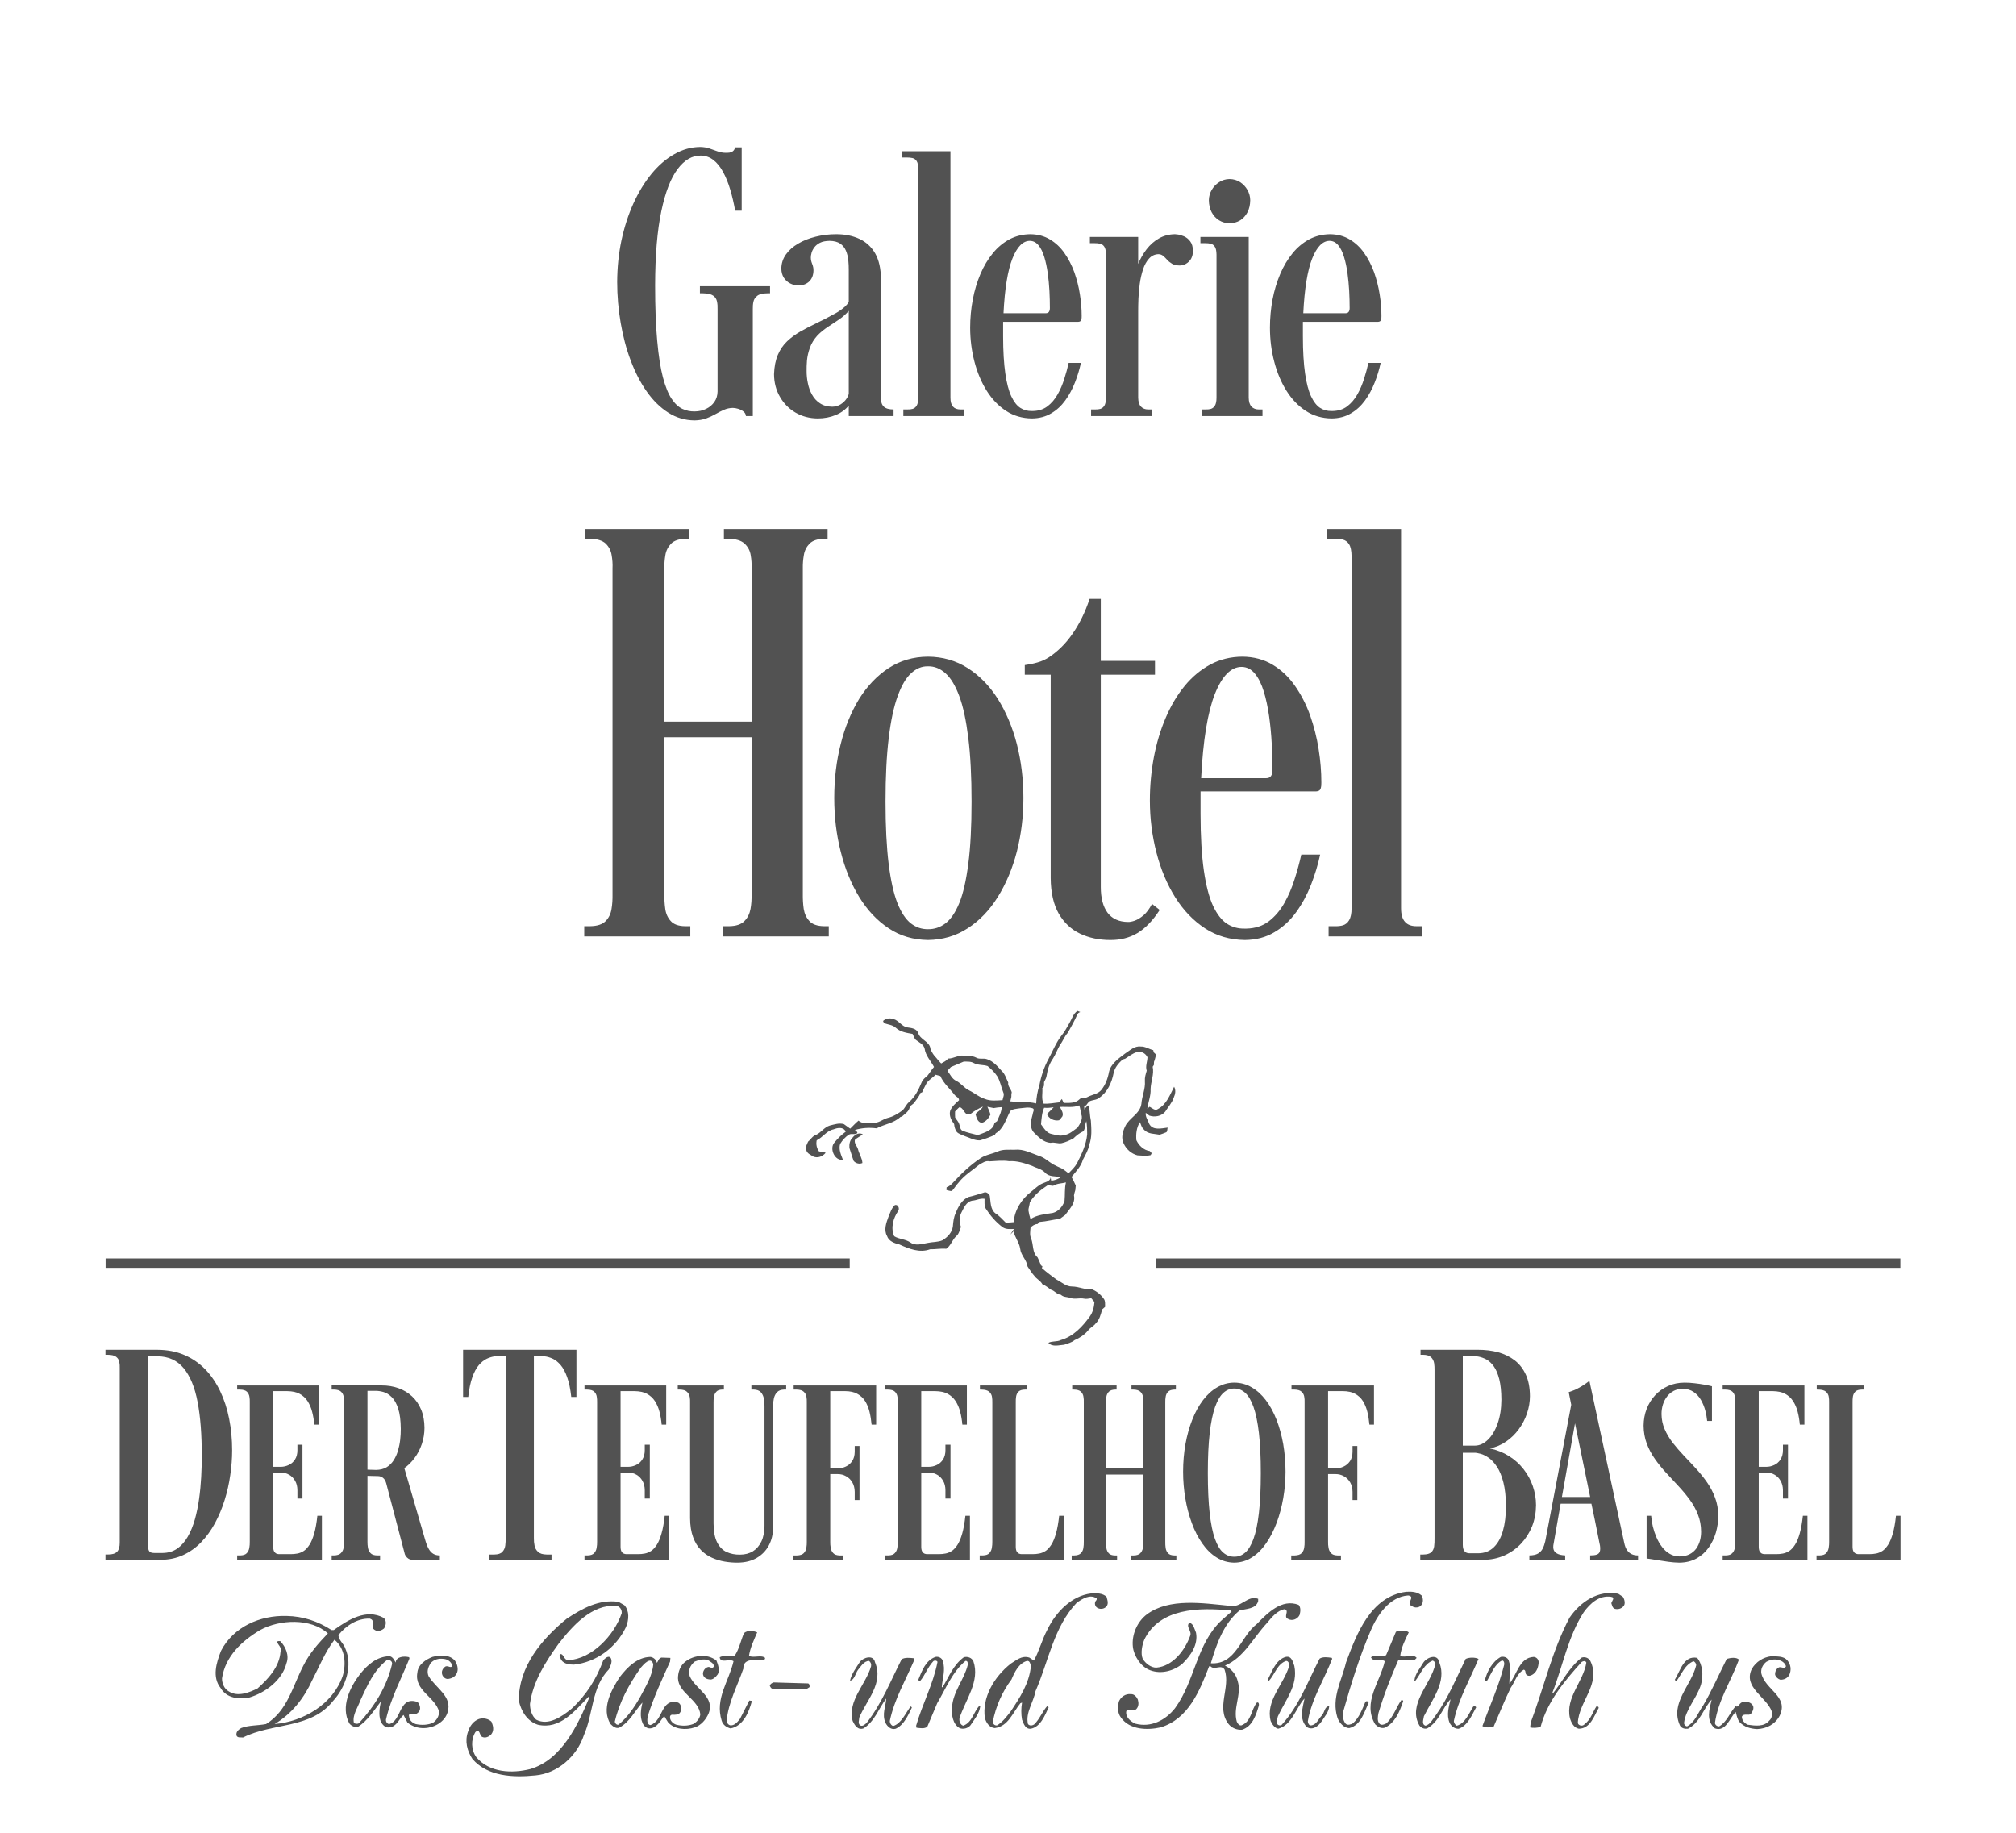 <?xml version="1.0" encoding="UTF-8"?>
<svg width="110px" height="100px" viewBox="0 0 110 100" version="1.1" xmlns="http://www.w3.org/2000/svg" xmlns:xlink="http://www.w3.org/1999/xlink">
    <title>galerie-hotel</title>
    <defs>
        <polygon id="path-1" points="4.07518982e-15 100 109.756 100 109.756 0 4.07518982e-15 0"></polygon>
        <polygon id="path-3" points="4.07518982e-15 100 109.756 100 109.756 0 4.07518982e-15 0"></polygon>
        <polygon id="path-5" points="4.07518982e-15 100 109.756 100 109.756 0 4.07518982e-15 0"></polygon>
        <polygon id="path-7" points="4.07518982e-15 100 109.756 100 109.756 0 4.07518982e-15 0"></polygon>
        <polygon id="path-9" points="4.07518982e-15 100 109.756 100 109.756 0 4.07518982e-15 0"></polygon>
        <polygon id="path-11" points="4.07518982e-15 100 109.756 100 109.756 0 4.07518982e-15 0"></polygon>
        <polygon id="path-13" points="4.07518982e-15 100 109.756 100 109.756 0 4.07518982e-15 0"></polygon>
        <polygon id="path-15" points="4.07518982e-15 100 109.756 100 109.756 0 4.07518982e-15 0"></polygon>
        <polygon id="path-17" points="4.07518982e-15 100 109.756 100 109.756 0 4.07518982e-15 0"></polygon>
        <polygon id="path-19" points="4.07518982e-15 100 109.756 100 109.756 0 4.07518982e-15 0"></polygon>
        <polygon id="path-21" points="4.07518982e-15 100 109.756 100 109.756 0 4.07518982e-15 0"></polygon>
        <polygon id="path-23" points="4.07518982e-15 100 109.756 100 109.756 0 4.07518982e-15 0"></polygon>
        <polygon id="path-25" points="4.07518982e-15 100 109.756 100 109.756 0 4.07518982e-15 0"></polygon>
        <polygon id="path-27" points="4.07518982e-15 100 109.756 100 109.756 0 4.07518982e-15 0"></polygon>
        <polygon id="path-29" points="4.07518982e-15 100 109.756 100 109.756 0 4.07518982e-15 0"></polygon>
        <polygon id="path-31" points="4.07518982e-15 100 109.756 100 109.756 0 4.07518982e-15 0"></polygon>
        <polygon id="path-33" points="4.07518982e-15 100 109.756 100 109.756 0 4.07518982e-15 0"></polygon>
        <polygon id="path-35" points="4.07518982e-15 100 109.756 100 109.756 0 4.07518982e-15 0"></polygon>
        <polygon id="path-37" points="4.07518982e-15 100 109.756 100 109.756 0 4.07518982e-15 0"></polygon>
        <polygon id="path-39" points="4.07518982e-15 100 109.756 100 109.756 0 4.07518982e-15 0"></polygon>
        <polygon id="path-41" points="4.07518982e-15 100 109.756 100 109.756 0 4.07518982e-15 0"></polygon>
        <polygon id="path-43" points="4.07518982e-15 100 109.756 100 109.756 0 4.07518982e-15 0"></polygon>
        <polygon id="path-45" points="4.07518982e-15 100 109.756 100 109.756 0 4.07518982e-15 0"></polygon>
        <polygon id="path-47" points="0 81.301 89.233 81.301 89.233 0 0 0"></polygon>
    </defs>
    <g id="Symbols" stroke="none" stroke-width="1" fill="none" fill-rule="evenodd">
        <g id="blocks/footer" transform="translate(-665, -410)">
            <g id="Group" transform="translate(0, 390)">
                <g id="galerie-hotel" transform="translate(665, 20)">
                    <path d="M101.084,76.507 C101.082,76.411 101.087,76.309 101.102,76.204 C101.119,76.096 101.16,76.009 101.231,75.933 C101.302,75.862 101.416,75.821 101.58,75.819 L101.703,75.819 L101.703,75.594 L99.129,75.594 L99.129,75.819 L99.212,75.819 C99.405,75.821 99.545,75.862 99.63,75.933 C99.712,76.009 99.765,76.096 99.783,76.204 C99.799,76.309 99.809,76.411 99.804,76.507 L99.804,84.125 C99.806,84.229 99.799,84.339 99.779,84.455 C99.761,84.569 99.715,84.663 99.641,84.744 C99.568,84.824 99.454,84.862 99.295,84.867 L99.116,84.867 L99.116,85.108 L103.7,85.108 L103.7,82.704 L103.451,82.704 C103.411,83.091 103.352,83.411 103.28,83.667 C103.208,83.922 103.123,84.126 103.028,84.277 C102.931,84.428 102.827,84.545 102.715,84.62 C102.6,84.692 102.483,84.744 102.362,84.765 C102.24,84.788 102.117,84.8 101.992,84.798 L101.414,84.798 C101.375,84.8 101.331,84.794 101.279,84.776 C101.228,84.759 101.185,84.725 101.146,84.669 C101.107,84.614 101.087,84.524 101.084,84.405 L101.084,76.507 Z" id="Fill-1" fill="#525252" fill-rule="nonzero"></path>
                    <path d="M95.963,75.904 L96.734,75.904 C97,75.907 97.224,75.955 97.405,76.05 C97.583,76.147 97.728,76.278 97.837,76.448 C97.945,76.616 98.03,76.808 98.088,77.029 C98.145,77.247 98.183,77.482 98.206,77.73 L98.455,77.73 L98.455,75.594 L93.995,75.594 L93.995,75.819 L94.147,75.819 C94.323,75.821 94.449,75.862 94.525,75.933 C94.6,76.009 94.646,76.096 94.662,76.204 C94.681,76.309 94.687,76.41 94.684,76.507 L94.684,84.125 C94.686,84.229 94.68,84.339 94.658,84.455 C94.64,84.569 94.594,84.665 94.52,84.744 C94.447,84.824 94.332,84.862 94.174,84.867 L93.995,84.867 L93.995,85.108 L98.62,85.108 L98.62,82.704 L98.372,82.704 C98.33,83.091 98.272,83.411 98.2,83.667 C98.129,83.922 98.043,84.126 97.948,84.277 C97.851,84.428 97.747,84.545 97.635,84.62 C97.523,84.692 97.405,84.744 97.282,84.765 C97.16,84.788 97.036,84.8 96.913,84.798 L96.294,84.798 C96.255,84.8 96.211,84.794 96.159,84.776 C96.107,84.759 96.065,84.725 96.025,84.669 C95.986,84.614 95.966,84.524 95.963,84.405 L95.963,80.344 L96.362,80.344 C96.534,80.344 96.69,80.384 96.828,80.464 C96.966,80.541 97.075,80.654 97.157,80.8 C97.241,80.943 97.282,81.114 97.284,81.311 L97.284,81.763 L97.56,81.763 L97.56,78.826 L97.284,78.826 L97.284,79.135 C97.282,79.335 97.236,79.502 97.15,79.637 C97.062,79.769 96.949,79.871 96.81,79.934 C96.67,80.001 96.52,80.034 96.362,80.034 L95.963,80.034 L95.963,75.904 Z" id="Fill-3" fill="#525252" fill-rule="nonzero"></path>
                    <path d="M93.754,82.704 C93.751,82.349 93.695,82.022 93.581,81.722 C93.472,81.419 93.323,81.14 93.139,80.876 C92.956,80.615 92.754,80.365 92.536,80.126 C92.316,79.885 92.096,79.653 91.876,79.423 C91.659,79.191 91.455,78.959 91.272,78.724 C91.09,78.486 90.939,78.237 90.83,77.98 C90.718,77.724 90.66,77.446 90.658,77.152 C90.658,76.976 90.683,76.805 90.733,76.641 C90.783,76.477 90.859,76.329 90.957,76.201 C91.055,76.072 91.176,75.968 91.32,75.892 C91.463,75.817 91.629,75.778 91.813,75.778 C92.05,75.778 92.249,75.837 92.413,75.952 C92.578,76.065 92.711,76.211 92.812,76.389 C92.915,76.57 92.992,76.76 93.046,76.961 C93.099,77.164 93.132,77.353 93.149,77.532 L93.41,77.532 L93.41,75.637 C93.288,75.608 93.146,75.576 92.982,75.548 C92.817,75.517 92.642,75.494 92.458,75.473 C92.275,75.45 92.091,75.44 91.911,75.44 C91.584,75.441 91.285,75.503 91.015,75.624 C90.745,75.746 90.509,75.913 90.311,76.127 C90.111,76.344 89.956,76.592 89.848,76.872 C89.738,77.155 89.683,77.461 89.68,77.787 C89.683,78.14 89.742,78.469 89.854,78.77 C89.967,79.068 90.117,79.35 90.302,79.611 C90.487,79.872 90.692,80.126 90.917,80.368 C91.139,80.609 91.363,80.85 91.584,81.088 C91.808,81.327 92.011,81.574 92.197,81.826 C92.383,82.08 92.532,82.349 92.644,82.638 C92.759,82.925 92.817,83.237 92.818,83.575 C92.818,83.739 92.798,83.901 92.756,84.057 C92.714,84.215 92.644,84.362 92.553,84.494 C92.458,84.622 92.337,84.728 92.185,84.805 C92.034,84.881 91.85,84.922 91.635,84.923 C91.44,84.922 91.263,84.873 91.105,84.781 C90.949,84.691 90.809,84.566 90.691,84.41 C90.571,84.255 90.467,84.078 90.384,83.885 C90.301,83.692 90.235,83.496 90.185,83.293 C90.137,83.089 90.108,82.892 90.093,82.704 L89.845,82.704 L89.845,85.035 C90.018,85.057 90.205,85.085 90.41,85.121 C90.613,85.153 90.823,85.186 91.034,85.215 C91.245,85.245 91.445,85.257 91.635,85.262 C91.991,85.256 92.301,85.181 92.563,85.035 C92.83,84.889 93.05,84.692 93.226,84.446 C93.404,84.201 93.534,83.926 93.624,83.625 C93.711,83.324 93.754,83.018 93.754,82.704" id="Fill-5" fill="#525252" fill-rule="nonzero"></path>
                    <path d="M85.595,75.959 C85.595,75.962 85.609,76.027 85.633,76.151 C85.656,76.274 85.691,76.441 85.732,76.648 L84.315,84.093 C84.28,84.246 84.234,84.378 84.175,84.495 C84.117,84.61 84.029,84.7 83.917,84.767 C83.803,84.832 83.647,84.866 83.448,84.867 L83.448,85.108 L85.402,85.108 L85.402,84.867 C85.198,84.857 85.049,84.82 84.952,84.762 C84.856,84.703 84.795,84.636 84.773,84.556 C84.748,84.474 84.744,84.398 84.755,84.319 L85.154,82.045 L86.833,82.045 C86.902,82.372 86.965,82.675 87.023,82.954 C87.08,83.232 87.129,83.478 87.17,83.682 C87.212,83.891 87.243,84.05 87.266,84.165 C87.29,84.28 87.301,84.336 87.301,84.334 C87.319,84.473 87.317,84.583 87.29,84.658 C87.264,84.737 87.209,84.794 87.125,84.822 C87.04,84.854 86.92,84.867 86.765,84.867 L86.765,85.108 L89.379,85.108 L89.379,84.867 C89.26,84.87 89.15,84.85 89.049,84.807 C88.949,84.767 88.861,84.694 88.788,84.595 C88.714,84.495 88.659,84.356 88.623,84.18 L86.723,75.34 C86.672,75.385 86.592,75.444 86.485,75.518 C86.378,75.595 86.251,75.67 86.099,75.751 C85.947,75.833 85.777,75.901 85.595,75.959 L85.595,75.959 Z M86.765,81.679 L85.223,81.679 L85.938,77.66 L86.765,81.679 Z" id="Fill-7" fill="#525252" fill-rule="nonzero"></path>
                    <path d="M81.921,76.372 C81.919,76.86 81.849,77.295 81.717,77.671 C81.584,78.045 81.409,78.338 81.191,78.55 C80.973,78.764 80.736,78.874 80.478,78.877 L79.816,78.877 L79.816,73.987 L80.23,73.987 C80.363,73.985 80.504,73.994 80.655,74.016 C80.804,74.044 80.957,74.098 81.106,74.176 C81.252,74.261 81.391,74.385 81.512,74.558 C81.637,74.734 81.733,74.966 81.808,75.261 C81.881,75.554 81.919,75.924 81.921,76.372 L81.921,76.372 Z M79.816,79.266 L80.446,79.266 C80.534,79.265 80.65,79.286 80.791,79.324 C80.933,79.362 81.082,79.439 81.238,79.548 C81.396,79.661 81.545,79.824 81.687,80.042 C81.827,80.257 81.943,80.539 82.031,80.886 C82.119,81.236 82.167,81.664 82.17,82.178 C82.17,82.696 82.114,83.146 82.004,83.529 C81.894,83.914 81.726,84.213 81.502,84.427 C81.276,84.64 80.998,84.748 80.661,84.751 L80.213,84.751 C80.167,84.753 80.114,84.748 80.05,84.731 C79.989,84.715 79.938,84.675 79.89,84.609 C79.843,84.543 79.818,84.439 79.816,84.293 L79.816,79.266 Z M77.51,73.647 L77.51,73.919 L77.644,73.919 C77.851,73.922 77.997,73.969 78.09,74.056 C78.177,74.148 78.232,74.255 78.252,74.38 C78.271,74.508 78.276,74.634 78.274,74.748 L78.274,83.922 C78.276,84.094 78.271,84.246 78.252,84.379 C78.232,84.513 78.18,84.622 78.091,84.699 C78.005,84.777 77.862,84.816 77.66,84.819 L77.495,84.819 L77.495,85.107 L80.943,85.107 C81.351,85.106 81.731,85.024 82.076,84.874 C82.424,84.718 82.728,84.505 82.988,84.232 C83.244,83.961 83.446,83.644 83.593,83.288 C83.736,82.925 83.808,82.538 83.811,82.128 C83.811,81.766 83.75,81.418 83.634,81.081 C83.518,80.744 83.35,80.441 83.129,80.159 C82.91,79.879 82.645,79.642 82.336,79.448 C82.027,79.253 81.677,79.112 81.291,79.029 C81.616,78.964 81.912,78.839 82.177,78.655 C82.446,78.472 82.675,78.247 82.871,77.981 C83.064,77.715 83.215,77.429 83.319,77.117 C83.425,76.805 83.479,76.492 83.479,76.171 C83.476,75.718 83.403,75.332 83.258,75.011 C83.113,74.692 82.91,74.429 82.654,74.228 C82.394,74.029 82.095,73.881 81.753,73.785 C81.409,73.692 81.04,73.647 80.644,73.647 L77.51,73.647 Z" id="Fill-9" fill="#525252" fill-rule="nonzero"></path>
                    <path d="M70.469,75.595 L70.469,75.818 L70.621,75.818 C70.806,75.822 70.937,75.86 71.017,75.935 C71.098,76.007 71.146,76.098 71.164,76.203 C71.183,76.308 71.188,76.411 71.184,76.507 L71.184,84.123 C71.187,84.228 71.181,84.337 71.161,84.453 C71.143,84.567 71.096,84.663 71.02,84.744 C70.944,84.823 70.82,84.864 70.648,84.869 L70.455,84.869 L70.455,85.106 L73.167,85.106 L73.167,84.869 L72.975,84.869 C72.815,84.864 72.701,84.823 72.627,84.744 C72.554,84.663 72.509,84.567 72.49,84.453 C72.469,84.337 72.461,84.228 72.465,84.123 L72.465,80.429 L72.864,80.429 C73.035,80.429 73.191,80.467 73.331,80.549 C73.474,80.626 73.586,80.739 73.671,80.884 C73.753,81.028 73.797,81.199 73.8,81.398 L73.8,81.847 L74.061,81.847 L74.061,78.897 L73.8,78.897 L73.8,79.219 C73.797,79.42 73.751,79.587 73.662,79.721 C73.572,79.852 73.455,79.955 73.313,80.019 C73.173,80.086 73.021,80.118 72.864,80.118 L72.465,80.118 L72.465,75.903 L73.277,75.903 C73.542,75.905 73.765,75.953 73.943,76.051 C74.119,76.148 74.261,76.278 74.366,76.446 C74.472,76.614 74.551,76.81 74.607,77.03 C74.66,77.248 74.698,77.482 74.721,77.731 L74.97,77.731 L74.97,75.595 L70.469,75.595 Z" id="Fill-11" fill="#525252" fill-rule="nonzero"></path>
                    <path d="M67.348,85.262 C67.7,85.256 68.018,85.163 68.31,84.975 C68.601,84.79 68.861,84.531 69.087,84.202 C69.314,83.876 69.504,83.502 69.663,83.078 C69.818,82.658 69.938,82.206 70.02,81.735 C70.101,81.261 70.143,80.783 70.143,80.302 C70.143,79.775 70.099,79.272 70.017,78.79 C69.93,78.31 69.809,77.867 69.651,77.461 C69.491,77.053 69.298,76.699 69.069,76.397 C68.841,76.095 68.583,75.862 68.293,75.696 C68.006,75.526 67.689,75.442 67.348,75.439 C67.011,75.442 66.7,75.526 66.413,75.696 C66.126,75.862 65.868,76.095 65.639,76.397 C65.41,76.699 65.214,77.053 65.055,77.461 C64.894,77.867 64.77,78.31 64.683,78.79 C64.598,79.272 64.554,79.775 64.554,80.302 C64.554,80.796 64.595,81.284 64.676,81.76 C64.756,82.24 64.876,82.689 65.032,83.109 C65.187,83.532 65.378,83.9 65.606,84.223 C65.83,84.544 66.09,84.798 66.381,84.98 C66.674,85.166 66.996,85.256 67.348,85.262 M67.348,75.762 C67.566,75.758 67.763,75.837 67.939,75.993 C68.117,76.151 68.269,76.41 68.396,76.765 C68.524,77.122 68.621,77.597 68.69,78.185 C68.759,78.779 68.794,79.507 68.794,80.372 C68.794,81.238 68.759,81.966 68.69,82.553 C68.621,83.146 68.524,83.612 68.396,83.963 C68.269,84.31 68.117,84.564 67.939,84.715 C67.763,84.867 67.566,84.942 67.348,84.938 C67.123,84.942 66.924,84.867 66.745,84.715 C66.566,84.564 66.415,84.31 66.29,83.963 C66.166,83.612 66.069,83.146 66.003,82.553 C65.938,81.966 65.903,81.238 65.903,80.372 C65.903,79.507 65.938,78.779 66.006,78.185 C66.074,77.597 66.173,77.122 66.299,76.765 C66.428,76.41 66.58,76.151 66.756,75.993 C66.933,75.837 67.13,75.758 67.348,75.762" id="Fill-13" fill="#525252" fill-rule="nonzero"></path>
                    <path d="M64.16,75.595 L61.737,75.595 L61.737,75.818 L61.834,75.818 C62.014,75.822 62.143,75.86 62.221,75.935 C62.298,76.007 62.347,76.098 62.363,76.203 C62.381,76.308 62.389,76.411 62.385,76.507 L62.385,80.091 L60.347,80.091 L60.347,76.507 C60.345,76.411 60.352,76.308 60.369,76.203 C60.386,76.098 60.432,76.007 60.503,75.935 C60.576,75.86 60.693,75.822 60.857,75.818 L60.925,75.818 L60.925,75.595 L58.503,75.595 L58.503,75.818 L58.599,75.818 C58.776,75.822 58.902,75.86 58.978,75.935 C59.054,76.007 59.1,76.098 59.116,76.203 C59.134,76.308 59.141,76.411 59.136,76.507 L59.136,84.123 C59.139,84.237 59.131,84.353 59.113,84.466 C59.095,84.58 59.049,84.672 58.975,84.75 C58.899,84.825 58.781,84.867 58.612,84.869 L58.475,84.869 L58.475,85.106 L60.952,85.106 L60.952,84.869 L60.829,84.869 C60.675,84.867 60.565,84.825 60.497,84.75 C60.427,84.672 60.383,84.58 60.368,84.466 C60.352,84.353 60.345,84.237 60.347,84.123 L60.347,80.455 L62.385,80.455 L62.385,84.123 C62.386,84.237 62.38,84.353 62.359,84.466 C62.338,84.58 62.292,84.672 62.216,84.75 C62.143,84.825 62.023,84.867 61.861,84.869 L61.709,84.869 L61.709,85.106 L64.187,85.106 L64.187,84.869 L64.077,84.869 C63.919,84.867 63.804,84.825 63.735,84.75 C63.664,84.672 63.62,84.58 63.602,84.466 C63.586,84.353 63.579,84.237 63.582,84.123 L63.582,76.507 C63.579,76.411 63.586,76.308 63.604,76.203 C63.62,76.098 63.665,76.007 63.737,75.935 C63.811,75.86 63.928,75.822 64.09,75.818 L64.16,75.818 L64.16,75.595 Z" id="Fill-15" fill="#525252" fill-rule="nonzero"></path>
                    <path d="M55.424,76.507 C55.421,76.411 55.427,76.309 55.442,76.204 C55.459,76.096 55.5,76.009 55.571,75.933 C55.642,75.862 55.756,75.821 55.92,75.819 L56.043,75.819 L56.043,75.594 L53.469,75.594 L53.469,75.819 L53.553,75.819 C53.744,75.821 53.885,75.862 53.97,75.933 C54.052,76.009 54.105,76.096 54.124,76.204 C54.14,76.309 54.149,76.411 54.145,76.507 L54.145,84.125 C54.146,84.229 54.14,84.339 54.119,84.455 C54.1,84.569 54.055,84.663 53.981,84.744 C53.908,84.824 53.793,84.862 53.635,84.867 L53.456,84.867 L53.456,85.108 L58.039,85.108 L58.039,82.704 L57.792,82.704 C57.75,83.091 57.692,83.411 57.62,83.667 C57.548,83.922 57.463,84.126 57.368,84.277 C57.271,84.428 57.167,84.545 57.055,84.62 C56.94,84.692 56.823,84.744 56.702,84.765 C56.58,84.788 56.456,84.8 56.333,84.798 L55.755,84.798 C55.715,84.8 55.672,84.794 55.618,84.776 C55.568,84.759 55.526,84.725 55.486,84.669 C55.447,84.614 55.427,84.524 55.424,84.405 L55.424,76.507 Z" id="Fill-17" fill="#525252" fill-rule="nonzero"></path>
                    <path d="M50.267,75.904 L51.038,75.904 C51.304,75.907 51.528,75.955 51.708,76.05 C51.887,76.147 52.03,76.278 52.141,76.448 C52.249,76.616 52.334,76.808 52.391,77.029 C52.449,77.247 52.487,77.482 52.51,77.73 L52.757,77.73 L52.757,75.594 L48.299,75.594 L48.299,75.819 L48.45,75.819 C48.627,75.821 48.753,75.862 48.829,75.933 C48.904,76.009 48.95,76.096 48.967,76.204 C48.985,76.309 48.991,76.41 48.988,76.507 L48.988,84.125 C48.989,84.229 48.982,84.339 48.962,84.455 C48.944,84.569 48.897,84.665 48.824,84.744 C48.751,84.824 48.636,84.862 48.478,84.867 L48.299,84.867 L48.299,85.108 L52.923,85.108 L52.923,82.704 L52.676,82.704 C52.634,83.091 52.577,83.411 52.504,83.667 C52.432,83.922 52.347,84.126 52.252,84.277 C52.155,84.428 52.051,84.545 51.939,84.62 C51.827,84.692 51.708,84.744 51.586,84.765 C51.464,84.788 51.34,84.8 51.217,84.798 L50.598,84.798 C50.558,84.8 50.515,84.794 50.461,84.776 C50.411,84.759 50.369,84.725 50.329,84.669 C50.29,84.614 50.269,84.524 50.267,84.405 L50.267,80.344 L50.666,80.344 C50.838,80.344 50.994,80.384 51.132,80.464 C51.27,80.541 51.379,80.654 51.463,80.8 C51.545,80.943 51.586,81.114 51.587,81.311 L51.587,81.763 L51.863,81.763 L51.863,78.826 L51.587,78.826 L51.587,79.135 C51.586,79.335 51.54,79.502 51.454,79.637 C51.366,79.769 51.253,79.871 51.113,79.934 C50.974,80.001 50.824,80.034 50.666,80.034 L50.267,80.034 L50.267,75.904 Z" id="Fill-19" fill="#525252" fill-rule="nonzero"></path>
                    <path d="M43.306,75.595 L43.306,75.818 L43.458,75.818 C43.643,75.822 43.775,75.86 43.854,75.935 C43.934,76.007 43.983,76.098 44.001,76.203 C44.019,76.308 44.026,76.411 44.022,76.507 L44.022,84.123 C44.024,84.228 44.018,84.337 43.999,84.453 C43.981,84.567 43.933,84.663 43.857,84.744 C43.781,84.823 43.657,84.864 43.485,84.869 L43.292,84.869 L43.292,85.106 L46.004,85.106 L46.004,84.869 L45.811,84.869 C45.652,84.864 45.538,84.823 45.465,84.744 C45.391,84.663 45.345,84.567 45.327,84.453 C45.306,84.337 45.3,84.228 45.302,84.123 L45.302,80.429 L45.701,80.429 C45.873,80.429 46.03,80.467 46.169,80.549 C46.311,80.626 46.423,80.739 46.508,80.884 C46.591,81.028 46.634,81.199 46.637,81.398 L46.637,81.847 L46.898,81.847 L46.898,78.897 L46.637,78.897 L46.637,79.219 C46.634,79.42 46.588,79.587 46.499,79.721 C46.409,79.852 46.292,79.955 46.151,80.019 C46.01,80.086 45.86,80.118 45.701,80.118 L45.302,80.118 L45.302,75.903 L46.113,75.903 C46.38,75.905 46.602,75.953 46.779,76.051 C46.955,76.148 47.098,76.278 47.203,76.446 C47.309,76.614 47.389,76.81 47.444,77.03 C47.497,77.248 47.535,77.482 47.559,77.731 L47.807,77.731 L47.807,75.595 L43.306,75.595 Z" id="Fill-21" fill="#525252" fill-rule="nonzero"></path>
                    <path d="M41.714,83.252 C41.711,83.584 41.657,83.871 41.545,84.105 C41.433,84.339 41.28,84.516 41.081,84.642 C40.881,84.762 40.647,84.825 40.379,84.825 C40.11,84.83 39.867,84.781 39.65,84.683 C39.432,84.583 39.26,84.408 39.131,84.16 C39.003,83.913 38.937,83.565 38.934,83.126 L38.934,76.521 C38.931,76.423 38.938,76.323 38.955,76.215 C38.97,76.107 39.014,76.015 39.083,75.939 C39.151,75.86 39.262,75.822 39.415,75.817 L39.498,75.817 L39.498,75.594 L36.98,75.594 L36.98,75.817 L37.075,75.817 C37.267,75.822 37.401,75.86 37.482,75.939 C37.564,76.015 37.615,76.107 37.633,76.215 C37.652,76.323 37.658,76.423 37.653,76.521 L37.653,82.831 C37.656,83.237 37.711,83.586 37.817,83.871 C37.922,84.156 38.065,84.39 38.245,84.573 C38.424,84.757 38.626,84.896 38.852,84.996 C39.076,85.097 39.31,85.165 39.55,85.205 C39.792,85.245 40.028,85.264 40.256,85.261 C40.656,85.256 41.001,85.172 41.287,85.006 C41.574,84.839 41.794,84.612 41.948,84.327 C42.101,84.042 42.18,83.717 42.183,83.349 L42.183,76.717 C42.18,76.582 42.193,76.446 42.224,76.311 C42.253,76.172 42.31,76.057 42.398,75.964 C42.485,75.869 42.616,75.824 42.788,75.817 L42.897,75.817 L42.897,75.594 L40.998,75.594 L40.998,75.817 L41.122,75.817 C41.298,75.824 41.43,75.869 41.515,75.964 C41.6,76.057 41.654,76.172 41.679,76.311 C41.705,76.446 41.717,76.582 41.714,76.717 L41.714,83.252 Z" id="Fill-23" fill="#525252" fill-rule="nonzero"></path>
                    <path d="M33.86,75.904 L34.631,75.904 C34.897,75.907 35.121,75.955 35.3,76.05 C35.479,76.147 35.623,76.278 35.734,76.448 C35.84,76.616 35.927,76.808 35.983,77.029 C36.041,77.247 36.08,77.482 36.103,77.73 L36.35,77.73 L36.35,75.594 L31.892,75.594 L31.892,75.819 L32.042,75.819 C32.22,75.821 32.346,75.862 32.421,75.933 C32.497,76.009 32.543,76.096 32.56,76.204 C32.576,76.309 32.584,76.41 32.58,76.507 L32.58,84.125 C32.582,84.229 32.575,84.339 32.554,84.455 C32.535,84.569 32.49,84.665 32.417,84.744 C32.343,84.824 32.229,84.862 32.071,84.867 L31.892,84.867 L31.892,85.108 L36.516,85.108 L36.516,82.704 L36.268,82.704 C36.227,83.091 36.17,83.411 36.095,83.667 C36.024,83.922 35.94,84.126 35.844,84.277 C35.748,84.428 35.644,84.545 35.532,84.62 C35.42,84.692 35.3,84.744 35.179,84.765 C35.057,84.788 34.933,84.8 34.809,84.798 L34.19,84.798 C34.15,84.8 34.108,84.794 34.054,84.776 C34.004,84.759 33.96,84.725 33.921,84.669 C33.883,84.614 33.862,84.524 33.86,84.405 L33.86,80.344 L34.259,80.344 C34.431,80.344 34.587,80.384 34.725,80.464 C34.862,80.541 34.972,80.654 35.055,80.8 C35.136,80.943 35.179,81.114 35.18,81.311 L35.18,81.763 L35.456,81.763 L35.456,78.826 L35.18,78.826 L35.18,79.135 C35.179,79.335 35.133,79.502 35.045,79.637 C34.959,79.769 34.847,79.871 34.705,79.934 C34.566,80.001 34.417,80.034 34.259,80.034 L33.86,80.034 L33.86,75.904 Z" id="Fill-25" fill="#525252" fill-rule="nonzero"></path>
                    <path d="M31.452,73.648 L25.268,73.648 L25.268,76.221 L25.549,76.221 C25.597,75.783 25.67,75.426 25.773,75.143 C25.872,74.861 25.992,74.641 26.127,74.482 C26.264,74.325 26.404,74.209 26.556,74.138 C26.705,74.068 26.853,74.022 27,74.005 C27.147,73.99 27.283,73.984 27.407,73.986 L27.589,73.986 L27.589,83.921 C27.592,84.061 27.587,84.199 27.568,84.334 C27.548,84.472 27.494,84.585 27.407,84.676 C27.322,84.768 27.178,84.816 26.975,84.819 L26.694,84.819 L26.694,85.107 L30.093,85.107 L30.093,84.819 L29.828,84.819 C29.614,84.816 29.46,84.768 29.36,84.676 C29.26,84.585 29.194,84.472 29.167,84.334 C29.139,84.199 29.127,84.061 29.13,83.921 L29.13,73.986 L29.313,73.986 C29.438,73.984 29.573,73.99 29.72,74.005 C29.866,74.022 30.016,74.068 30.165,74.138 C30.315,74.209 30.457,74.325 30.592,74.482 C30.727,74.641 30.847,74.861 30.946,75.143 C31.049,75.426 31.122,75.783 31.17,76.221 L31.452,76.221 L31.452,73.648 Z" id="Fill-27" fill="#525252" fill-rule="nonzero"></path>
                    <path d="M20.478,75.889 C20.615,75.883 20.762,75.907 20.92,75.95 C21.081,75.996 21.231,76.087 21.375,76.23 C21.516,76.366 21.634,76.574 21.726,76.856 C21.818,77.134 21.865,77.505 21.868,77.967 C21.868,78.157 21.859,78.352 21.836,78.556 C21.812,78.764 21.771,78.962 21.715,79.155 C21.657,79.351 21.577,79.527 21.475,79.684 C21.375,79.84 21.244,79.967 21.088,80.061 C20.929,80.153 20.742,80.2 20.519,80.203 C20.478,80.203 20.422,80.2 20.349,80.197 C20.276,80.195 20.209,80.195 20.147,80.192 C20.088,80.191 20.056,80.188 20.05,80.188 L20.05,75.889 L20.478,75.889 Z M23.161,77.912 C23.159,77.536 23.1,77.203 22.98,76.915 C22.861,76.627 22.695,76.387 22.484,76.189 C22.271,75.992 22.026,75.845 21.744,75.744 C21.465,75.644 21.161,75.593 20.836,75.593 L18.097,75.593 L18.097,75.818 L18.22,75.818 C18.402,75.82 18.53,75.861 18.608,75.933 C18.686,76.009 18.735,76.096 18.75,76.203 C18.768,76.308 18.775,76.41 18.771,76.507 L18.771,84.125 C18.774,84.229 18.766,84.339 18.748,84.454 C18.73,84.568 18.678,84.664 18.601,84.743 C18.523,84.824 18.398,84.862 18.22,84.868 L18.097,84.868 L18.097,85.108 L20.739,85.108 L20.739,84.868 L20.574,84.868 C20.411,84.862 20.292,84.824 20.218,84.743 C20.143,84.664 20.097,84.568 20.076,84.454 C20.056,84.339 20.049,84.229 20.05,84.125 L20.05,80.526 L20.615,80.539 C20.721,80.539 20.812,80.571 20.895,80.634 C20.976,80.697 21.032,80.793 21.07,80.919 L22.088,84.797 C22.097,84.828 22.117,84.868 22.15,84.914 C22.182,84.963 22.228,85.006 22.287,85.046 C22.347,85.083 22.423,85.105 22.515,85.108 L24,85.108 L24,84.868 C23.861,84.868 23.742,84.841 23.645,84.782 C23.549,84.726 23.466,84.638 23.398,84.521 C23.331,84.406 23.269,84.259 23.217,84.08 L22.061,80.104 C22.269,79.962 22.455,79.776 22.621,79.551 C22.788,79.326 22.918,79.075 23.015,78.794 C23.111,78.511 23.159,78.218 23.161,77.912 L23.161,77.912 Z" id="Fill-29" fill="#525252" fill-rule="nonzero"></path>
                    <path d="M14.908,75.904 L15.679,75.904 C15.945,75.907 16.169,75.955 16.348,76.05 C16.527,76.147 16.671,76.278 16.782,76.448 C16.89,76.616 16.975,76.808 17.031,77.029 C17.089,77.247 17.128,77.482 17.151,77.73 L17.4,77.73 L17.4,75.594 L12.94,75.594 L12.94,75.819 L13.09,75.819 C13.268,75.821 13.394,75.862 13.47,75.933 C13.545,76.009 13.591,76.096 13.608,76.204 C13.626,76.309 13.632,76.41 13.628,76.507 L13.628,84.125 C13.631,84.229 13.623,84.339 13.603,84.455 C13.585,84.569 13.538,84.665 13.465,84.744 C13.392,84.824 13.277,84.862 13.119,84.867 L12.94,84.867 L12.94,85.108 L17.564,85.108 L17.564,82.704 L17.317,82.704 C17.276,83.091 17.218,83.411 17.145,83.667 C17.073,83.922 16.988,84.126 16.892,84.277 C16.796,84.428 16.692,84.545 16.58,84.62 C16.468,84.692 16.348,84.744 16.227,84.765 C16.105,84.788 15.981,84.8 15.858,84.798 L15.239,84.798 C15.199,84.8 15.156,84.794 15.103,84.776 C15.052,84.759 15.009,84.725 14.969,84.669 C14.931,84.614 14.91,84.524 14.908,84.405 L14.908,80.344 L15.307,80.344 C15.479,80.344 15.635,80.384 15.773,80.464 C15.91,80.541 16.02,80.654 16.103,80.8 C16.186,80.943 16.227,81.114 16.228,81.311 L16.228,81.763 L16.504,81.763 L16.504,78.826 L16.228,78.826 L16.228,79.135 C16.227,79.335 16.182,79.502 16.094,79.637 C16.007,79.769 15.895,79.871 15.753,79.934 C15.614,80.001 15.465,80.034 15.307,80.034 L14.908,80.034 L14.908,75.904 Z" id="Fill-31" fill="#525252" fill-rule="nonzero"></path>
                    <path d="M11.008,79.437 C11.008,79.806 11,80.192 10.977,80.593 C10.955,80.994 10.917,81.392 10.861,81.789 C10.806,82.184 10.729,82.556 10.63,82.911 C10.527,83.265 10.401,83.577 10.242,83.849 C10.085,84.123 9.892,84.34 9.668,84.495 C9.442,84.652 9.177,84.731 8.87,84.734 L8.421,84.734 C8.309,84.734 8.225,84.715 8.175,84.672 C8.126,84.63 8.098,84.566 8.088,84.475 C8.076,84.387 8.071,84.278 8.074,84.142 L8.074,74.003 L8.587,74.003 C9.187,74.006 9.662,74.221 10.018,74.648 C10.372,75.075 10.63,75.693 10.782,76.5 C10.936,77.309 11.011,78.288 11.008,79.437 L11.008,79.437 Z M5.753,73.648 L5.753,73.919 L5.869,73.919 C6.088,73.922 6.242,73.957 6.336,74.032 C6.429,74.104 6.488,74.195 6.507,74.308 C6.529,74.418 6.537,74.53 6.532,74.647 L6.532,84.158 C6.534,84.393 6.488,84.562 6.387,84.667 C6.286,84.771 6.115,84.822 5.869,84.818 L5.753,84.818 L5.753,85.107 L8.77,85.107 C9.22,85.104 9.63,85.016 9.996,84.847 C10.365,84.675 10.694,84.441 10.981,84.142 C11.271,83.84 11.519,83.496 11.731,83.104 C11.941,82.713 12.119,82.291 12.257,81.845 C12.396,81.4 12.497,80.948 12.563,80.487 C12.632,80.023 12.666,79.572 12.666,79.132 C12.666,78.53 12.611,77.955 12.502,77.41 C12.396,76.866 12.232,76.365 12.013,75.907 C11.796,75.451 11.524,75.053 11.199,74.714 C10.873,74.378 10.491,74.116 10.054,73.93 C9.621,73.743 9.132,73.651 8.587,73.648 L5.753,73.648 Z" id="Fill-33" fill="#525252" fill-rule="nonzero"></path>
                    <g id="Fill-35-Clipped">
                        <mask id="mask-2" fill="white">
                            <use xlink:href="#path-1"></use>
                        </mask>
                        <g id="path-1"></g>
                        <polygon id="Fill-35" fill="#525252" fill-rule="nonzero" mask="url(#mask-2)" points="5.761 68.663 46.364 68.663 46.364 69.175 5.761 69.175"></polygon>
                    </g>
                    <g id="Fill-37-Clipped">
                        <mask id="mask-4" fill="white">
                            <use xlink:href="#path-3"></use>
                        </mask>
                        <g id="path-1"></g>
                        <polygon id="Fill-37" fill="#525252" fill-rule="nonzero" mask="url(#mask-4)" points="103.691 68.663 63.089 68.663 63.089 69.175 103.691 69.175"></polygon>
                    </g>
                    <g id="Fill-38-Clipped">
                        <mask id="mask-6" fill="white">
                            <use xlink:href="#path-5"></use>
                        </mask>
                        <g id="path-1"></g>
                        <path d="M38.232,8.488 C38.494,8.492 38.723,8.571 38.926,8.73 C39.128,8.886 39.305,9.107 39.455,9.386 C39.606,9.662 39.737,9.982 39.843,10.342 C39.951,10.705 40.041,11.089 40.114,11.497 L40.469,11.497 L40.469,8.04 L40.114,8.04 C40.086,8.136 40.045,8.207 39.988,8.25 C39.933,8.292 39.87,8.317 39.8,8.328 C39.731,8.336 39.661,8.338 39.59,8.338 C39.441,8.336 39.292,8.307 39.149,8.257 C39.009,8.203 38.859,8.153 38.71,8.101 C38.557,8.051 38.393,8.022 38.212,8.019 C37.716,8.022 37.243,8.153 36.794,8.411 C36.34,8.666 35.926,9.026 35.549,9.484 C35.169,9.947 34.842,10.484 34.559,11.103 C34.281,11.718 34.065,12.391 33.908,13.116 C33.756,13.842 33.679,14.596 33.675,15.382 C33.675,16.144 33.741,16.888 33.867,17.62 C33.993,18.349 34.173,19.036 34.414,19.672 C34.654,20.313 34.947,20.879 35.291,21.366 C35.636,21.856 36.026,22.237 36.463,22.515 C36.9,22.792 37.379,22.934 37.898,22.938 C38.135,22.934 38.347,22.898 38.532,22.831 C38.713,22.764 38.884,22.685 39.037,22.596 C39.19,22.508 39.343,22.429 39.498,22.361 C39.651,22.294 39.814,22.258 39.988,22.256 C40.069,22.256 40.167,22.273 40.274,22.304 C40.386,22.337 40.484,22.387 40.567,22.454 C40.651,22.521 40.696,22.604 40.7,22.702 L41.076,22.702 L41.076,16.876 C41.072,16.73 41.082,16.592 41.11,16.461 C41.139,16.328 41.211,16.218 41.327,16.133 C41.441,16.048 41.629,16.005 41.89,16.002 L42.017,16.002 L42.017,15.617 L38.19,15.617 L38.19,16.002 L38.337,16.002 C38.604,16.005 38.796,16.048 38.912,16.129 C39.027,16.211 39.096,16.317 39.121,16.449 C39.149,16.582 39.159,16.723 39.153,16.876 L39.153,21.359 C39.149,21.572 39.094,21.764 38.982,21.925 C38.87,22.087 38.72,22.216 38.529,22.308 C38.339,22.4 38.131,22.448 37.898,22.448 C37.667,22.454 37.445,22.408 37.232,22.308 C37.02,22.208 36.824,22.027 36.643,21.756 C36.463,21.486 36.306,21.095 36.169,20.583 C36.037,20.074 35.932,19.409 35.859,18.591 C35.783,17.772 35.745,16.769 35.745,15.574 C35.748,13.921 35.863,12.572 36.083,11.526 C36.302,10.48 36.602,9.712 36.975,9.221 C37.347,8.726 37.769,8.484 38.232,8.488 L38.232,8.488 Z M46.312,16.471 C46.263,16.563 46.193,16.649 46.109,16.727 C46.022,16.805 45.934,16.876 45.844,16.936 C45.754,16.997 45.677,17.047 45.615,17.08 C45.551,17.115 45.52,17.132 45.517,17.132 C45.189,17.317 44.869,17.484 44.555,17.63 C44.242,17.78 43.948,17.932 43.674,18.086 C43.403,18.243 43.158,18.42 42.95,18.62 C42.736,18.822 42.569,19.068 42.444,19.356 C42.319,19.647 42.248,19.999 42.234,20.419 C42.238,20.879 42.346,21.291 42.556,21.65 C42.764,22.013 43.047,22.302 43.405,22.511 C43.764,22.721 44.169,22.827 44.618,22.831 C44.977,22.831 45.304,22.767 45.597,22.646 C45.893,22.525 46.13,22.352 46.312,22.127 L46.312,22.702 L48.757,22.702 L48.757,22.34 C48.51,22.34 48.332,22.29 48.224,22.187 C48.116,22.085 48.063,21.925 48.067,21.7 L48.067,15.211 C48.063,14.642 47.956,14.181 47.751,13.821 C47.541,13.461 47.252,13.198 46.887,13.031 C46.52,12.86 46.099,12.777 45.622,12.777 C45.232,12.777 44.858,12.825 44.503,12.914 C44.144,13.003 43.827,13.127 43.548,13.294 C43.266,13.458 43.044,13.656 42.883,13.884 C42.719,14.115 42.636,14.373 42.633,14.656 C42.636,14.848 42.681,15.013 42.768,15.151 C42.858,15.287 42.973,15.392 43.117,15.465 C43.256,15.536 43.409,15.574 43.573,15.574 C43.817,15.571 44.012,15.496 44.162,15.35 C44.308,15.204 44.385,15.002 44.387,14.742 C44.385,14.646 44.374,14.564 44.35,14.496 C44.326,14.433 44.305,14.369 44.281,14.302 C44.256,14.237 44.242,14.154 44.242,14.06 C44.242,13.988 44.252,13.9 44.281,13.8 C44.308,13.696 44.36,13.597 44.434,13.497 C44.506,13.398 44.611,13.312 44.744,13.245 C44.879,13.177 45.054,13.145 45.266,13.141 C45.51,13.145 45.701,13.195 45.844,13.29 C45.987,13.39 46.091,13.518 46.158,13.679 C46.224,13.835 46.267,14.01 46.287,14.194 C46.305,14.379 46.315,14.564 46.312,14.742 L46.312,16.471 Z M46.312,21.486 C46.297,21.562 46.256,21.654 46.183,21.764 C46.109,21.875 46.008,21.971 45.879,22.056 C45.75,22.141 45.593,22.187 45.412,22.191 C45.147,22.187 44.925,22.127 44.744,22.006 C44.562,21.889 44.42,21.733 44.311,21.539 C44.203,21.348 44.126,21.139 44.081,20.91 C44.032,20.687 44.012,20.466 44.012,20.248 C44.009,20.082 44.015,19.885 44.032,19.662 C44.054,19.441 44.105,19.21 44.193,18.968 C44.277,18.729 44.42,18.503 44.618,18.285 C44.795,18.111 44.987,17.957 45.193,17.822 C45.399,17.691 45.597,17.555 45.793,17.424 C45.991,17.288 46.161,17.136 46.312,16.961 L46.312,21.486 Z M50.105,21.7 C50.105,21.896 50.074,22.038 50.018,22.131 C49.963,22.223 49.888,22.279 49.801,22.308 C49.715,22.333 49.621,22.344 49.52,22.34 L49.29,22.34 L49.29,22.702 L52.593,22.702 L52.593,22.34 L52.405,22.34 C52.227,22.34 52.091,22.29 52,22.187 C51.907,22.085 51.86,21.925 51.86,21.7 L51.86,8.253 L49.227,8.253 L49.227,8.595 L49.498,8.595 C49.6,8.592 49.694,8.603 49.788,8.624 C49.878,8.645 49.955,8.697 50.015,8.786 C50.074,8.876 50.102,9.018 50.105,9.214 L50.105,21.7 Z M56.302,22.831 C56.704,22.827 57.055,22.735 57.355,22.554 C57.659,22.377 57.912,22.141 58.128,21.843 C58.341,21.547 58.516,21.223 58.655,20.868 C58.794,20.512 58.902,20.156 58.979,19.801 L58.31,19.801 C58.247,20.078 58.171,20.366 58.073,20.668 C57.978,20.971 57.857,21.256 57.706,21.522 C57.557,21.785 57.373,22.002 57.153,22.169 C56.936,22.333 56.673,22.419 56.365,22.425 L56.281,22.425 C56.063,22.429 55.857,22.373 55.669,22.252 C55.483,22.131 55.32,21.921 55.177,21.618 C55.038,21.32 54.93,20.903 54.853,20.374 C54.777,19.84 54.734,19.168 54.734,18.349 L54.734,17.559 L58.832,17.559 C58.922,17.555 58.979,17.52 58.996,17.455 C59.016,17.388 59.024,17.317 59.02,17.239 C59.02,16.859 58.989,16.463 58.922,16.055 C58.861,15.646 58.755,15.244 58.62,14.856 C58.48,14.472 58.3,14.12 58.079,13.806 C57.859,13.493 57.599,13.248 57.288,13.064 C56.982,12.877 56.624,12.783 56.22,12.777 C55.804,12.783 55.424,12.875 55.083,13.056 C54.742,13.24 54.434,13.493 54.171,13.817 C53.905,14.141 53.679,14.521 53.497,14.948 C53.313,15.379 53.173,15.844 53.08,16.34 C52.985,16.836 52.936,17.349 52.936,17.88 C52.936,18.526 53.017,19.143 53.17,19.733 C53.324,20.324 53.544,20.85 53.836,21.316 C54.128,21.783 54.481,22.148 54.895,22.419 C55.31,22.689 55.779,22.825 56.302,22.831 L56.302,22.831 Z M56.198,13.141 C56.383,13.145 56.536,13.227 56.665,13.383 C56.794,13.539 56.898,13.752 56.979,14.016 C57.059,14.279 57.121,14.571 57.167,14.892 C57.212,15.215 57.243,15.542 57.261,15.873 C57.278,16.204 57.285,16.517 57.285,16.813 C57.285,16.898 57.267,16.965 57.233,17.015 C57.198,17.065 57.139,17.09 57.055,17.09 L54.755,17.09 C54.822,15.748 54.985,14.756 55.24,14.108 C55.498,13.461 55.818,13.137 56.198,13.141 L56.198,13.141 Z M62.103,16.961 C62.103,16.773 62.107,16.549 62.117,16.288 C62.127,16.03 62.156,15.76 62.19,15.482 C62.228,15.204 62.288,14.946 62.368,14.698 C62.448,14.457 62.556,14.262 62.695,14.108 C62.831,13.956 63.003,13.873 63.211,13.867 C63.313,13.871 63.399,13.902 63.468,13.963 C63.542,14.023 63.611,14.094 63.685,14.175 C63.754,14.258 63.846,14.325 63.95,14.39 C64.054,14.45 64.191,14.483 64.36,14.486 C64.489,14.486 64.608,14.454 64.716,14.39 C64.828,14.325 64.918,14.237 64.989,14.12 C65.054,14.002 65.089,13.86 65.093,13.696 C65.089,13.469 65.037,13.29 64.94,13.166 C64.842,13.037 64.73,12.949 64.601,12.893 C64.472,12.839 64.36,12.804 64.263,12.793 C64.165,12.783 64.113,12.775 64.109,12.777 C63.783,12.783 63.49,12.86 63.232,13.01 C62.974,13.158 62.752,13.354 62.562,13.6 C62.374,13.846 62.221,14.112 62.103,14.4 L62.103,12.927 L59.468,12.927 L59.468,13.269 L59.741,13.269 C59.841,13.266 59.937,13.277 60.029,13.298 C60.121,13.319 60.197,13.373 60.256,13.461 C60.315,13.55 60.343,13.692 60.347,13.888 L60.347,21.7 C60.347,21.896 60.315,22.038 60.26,22.131 C60.204,22.223 60.131,22.279 60.044,22.308 C59.957,22.333 59.862,22.344 59.762,22.34 L59.533,22.34 L59.533,22.702 L62.856,22.702 L62.856,22.34 L62.647,22.34 C62.486,22.34 62.358,22.29 62.256,22.187 C62.158,22.085 62.107,21.925 62.103,21.7 L62.103,16.961 Z M65.959,10.922 C65.963,11.17 66.012,11.391 66.112,11.58 C66.214,11.768 66.346,11.914 66.518,12.02 C66.687,12.124 66.875,12.177 67.088,12.181 C67.308,12.177 67.5,12.124 67.671,12.02 C67.837,11.914 67.969,11.768 68.067,11.58 C68.165,11.391 68.214,11.17 68.217,10.922 C68.214,10.726 68.165,10.541 68.067,10.366 C67.969,10.193 67.837,10.051 67.671,9.94 C67.5,9.83 67.308,9.772 67.088,9.769 C66.875,9.772 66.687,9.83 66.518,9.94 C66.346,10.051 66.214,10.193 66.112,10.366 C66.012,10.541 65.963,10.726 65.959,10.922 L65.959,10.922 Z M65.499,12.927 L65.499,13.269 L65.771,13.269 C65.871,13.266 65.967,13.277 66.061,13.298 C66.151,13.319 66.227,13.373 66.286,13.461 C66.346,13.55 66.373,13.692 66.377,13.888 L66.377,21.7 C66.377,21.896 66.346,22.038 66.29,22.131 C66.234,22.223 66.161,22.279 66.075,22.308 C65.987,22.333 65.893,22.344 65.792,22.34 L65.563,22.34 L65.563,22.702 L68.886,22.702 L68.886,22.34 L68.677,22.34 C68.518,22.34 68.388,22.29 68.286,22.187 C68.19,22.085 68.137,21.925 68.134,21.7 L68.134,12.927 L65.499,12.927 Z M72.658,22.831 C73.06,22.827 73.411,22.735 73.711,22.554 C74.015,22.377 74.268,22.141 74.485,21.843 C74.697,21.547 74.872,21.223 75.01,20.868 C75.15,20.512 75.258,20.156 75.334,19.801 L74.666,19.801 C74.603,20.078 74.526,20.366 74.429,20.668 C74.334,20.971 74.213,21.256 74.062,21.522 C73.913,21.785 73.728,22.002 73.509,22.169 C73.293,22.333 73.028,22.419 72.721,22.425 L72.638,22.425 C72.418,22.429 72.213,22.373 72.025,22.252 C71.84,22.131 71.676,21.921 71.533,21.618 C71.394,21.32 71.286,20.903 71.209,20.374 C71.132,19.84 71.091,19.168 71.091,18.349 L71.091,17.559 L75.189,17.559 C75.279,17.555 75.334,17.52 75.352,17.455 C75.373,17.388 75.38,17.317 75.377,17.239 C75.377,16.859 75.346,16.463 75.279,16.055 C75.216,15.646 75.111,15.244 74.976,14.856 C74.836,14.472 74.655,14.12 74.436,13.806 C74.216,13.493 73.954,13.248 73.645,13.064 C73.338,12.877 72.979,12.783 72.575,12.777 C72.16,12.783 71.78,12.875 71.439,13.056 C71.098,13.24 70.791,13.493 70.527,13.817 C70.262,14.141 70.035,14.521 69.854,14.948 C69.67,15.379 69.529,15.844 69.435,16.34 C69.341,16.836 69.293,17.349 69.293,17.88 C69.293,18.526 69.372,19.143 69.527,19.733 C69.68,20.324 69.9,20.85 70.192,21.316 C70.484,21.783 70.836,22.148 71.25,22.419 C71.665,22.689 72.136,22.825 72.658,22.831 L72.658,22.831 Z M72.554,13.141 C72.739,13.145 72.893,13.227 73.021,13.383 C73.15,13.539 73.254,13.752 73.334,14.016 C73.415,14.279 73.478,14.571 73.523,14.892 C73.567,15.215 73.599,15.542 73.617,15.873 C73.634,16.204 73.642,16.517 73.642,16.813 C73.642,16.898 73.625,16.965 73.589,17.015 C73.554,17.065 73.495,17.09 73.411,17.09 L71.112,17.09 C71.178,15.748 71.342,14.756 71.596,14.108 C71.854,13.461 72.174,13.137 72.554,13.141 L72.554,13.141 Z" id="Fill-38" fill="#525252" fill-rule="nonzero" mask="url(#mask-6)"></path>
                    </g>
                    <g id="Fill-39-Clipped">
                        <mask id="mask-8" fill="white">
                            <use xlink:href="#path-7"></use>
                        </mask>
                        <g id="path-1"></g>
                        <path d="M45.157,28.87 L39.499,28.87 L39.499,29.395 L39.724,29.395 C40.146,29.4 40.446,29.492 40.629,29.663 C40.812,29.838 40.924,30.046 40.961,30.293 C41.003,30.538 41.02,30.779 41.008,31.004 L41.008,39.374 L36.251,39.374 L36.251,31.004 C36.245,30.779 36.262,30.538 36.304,30.293 C36.341,30.046 36.45,29.838 36.616,29.663 C36.787,29.492 37.06,29.4 37.441,29.395 L37.6,29.395 L37.6,28.87 L31.942,28.87 L31.942,29.395 L32.167,29.395 C32.579,29.4 32.874,29.492 33.052,29.663 C33.228,29.838 33.336,30.046 33.373,30.293 C33.416,30.538 33.433,30.779 33.421,31.004 L33.421,48.795 C33.426,49.063 33.411,49.331 33.367,49.594 C33.325,49.862 33.218,50.081 33.047,50.256 C32.87,50.436 32.591,50.529 32.2,50.535 L31.878,50.535 L31.878,51.093 L37.665,51.093 L37.665,50.535 L37.376,50.535 C37.017,50.529 36.76,50.436 36.599,50.256 C36.438,50.081 36.336,49.862 36.299,49.594 C36.262,49.331 36.245,49.063 36.251,48.795 L36.251,40.227 L41.008,40.227 L41.008,48.795 C41.015,49.063 40.998,49.331 40.951,49.594 C40.902,49.862 40.795,50.081 40.617,50.256 C40.446,50.436 40.168,50.529 39.787,50.535 L39.433,50.535 L39.433,51.093 L45.221,51.093 L45.221,50.535 L44.964,50.535 C44.594,50.529 44.325,50.436 44.166,50.256 C44,50.081 43.898,49.862 43.854,49.594 C43.817,49.331 43.801,49.063 43.805,48.795 L43.805,31.004 C43.801,30.779 43.817,30.538 43.861,30.293 C43.898,30.046 44.005,29.838 44.171,29.663 C44.342,29.492 44.615,29.4 44.996,29.395 L45.157,29.395 L45.157,28.87 Z M45.52,43.542 C45.52,44.571 45.638,45.545 45.874,46.469 C46.104,47.394 46.443,48.221 46.881,48.942 C47.326,49.665 47.862,50.234 48.489,50.649 C49.121,51.071 49.834,51.278 50.633,51.29 C51.436,51.278 52.16,51.071 52.803,50.649 C53.446,50.234 53.993,49.665 54.443,48.942 C54.892,48.221 55.241,47.394 55.482,46.469 C55.717,45.545 55.841,44.571 55.841,43.542 C55.841,42.503 55.717,41.519 55.482,40.594 C55.241,39.67 54.892,38.849 54.443,38.131 C53.993,37.422 53.446,36.863 52.803,36.452 C52.16,36.042 51.436,35.834 50.633,35.829 C49.834,35.834 49.121,36.042 48.489,36.452 C47.862,36.863 47.326,37.422 46.881,38.131 C46.443,38.849 46.104,39.67 45.874,40.594 C45.638,41.519 45.52,42.503 45.52,43.542 L45.52,43.542 Z M48.318,43.74 C48.318,42.366 48.377,41.207 48.494,40.26 C48.607,39.314 48.773,38.553 48.982,37.979 C49.191,37.404 49.432,36.989 49.717,36.732 C49.995,36.474 50.3,36.348 50.633,36.355 C50.981,36.348 51.297,36.474 51.586,36.732 C51.875,36.989 52.128,37.404 52.341,37.979 C52.556,38.553 52.717,39.314 52.834,40.26 C52.953,41.207 53.012,42.366 53.012,43.74 C53.012,45.102 52.953,46.235 52.834,47.136 C52.717,48.039 52.556,48.757 52.341,49.276 C52.128,49.796 51.875,50.163 51.586,50.382 C51.297,50.6 50.981,50.704 50.633,50.699 C50.295,50.704 49.985,50.6 49.7,50.382 C49.422,50.163 49.175,49.796 48.967,49.276 C48.762,48.757 48.602,48.039 48.489,47.136 C48.377,46.235 48.318,45.102 48.318,43.74 L48.318,43.74 Z M59.452,32.678 C59.211,33.406 58.9,34.034 58.524,34.575 C58.15,35.118 57.716,35.544 57.234,35.862 C57.04,35.987 56.826,36.086 56.602,36.146 C56.37,36.213 56.146,36.256 55.916,36.289 L55.916,36.813 L57.33,36.813 L57.33,47.908 C57.335,48.707 57.485,49.352 57.769,49.851 C58.059,50.348 58.45,50.716 58.938,50.945 C59.425,51.175 59.971,51.29 60.577,51.29 C61.135,51.295 61.628,51.169 62.061,50.912 C62.49,50.655 62.898,50.234 63.278,49.649 L62.859,49.32 C62.715,49.588 62.565,49.796 62.399,49.938 C62.227,50.081 62.072,50.178 61.916,50.234 C61.767,50.284 61.643,50.31 61.541,50.305 C61.06,50.299 60.689,50.135 60.437,49.808 C60.191,49.479 60.063,49.014 60.063,48.401 L60.063,36.813 L63.02,36.813 L63.02,36.059 L60.063,36.059 L60.063,32.678 L59.452,32.678 Z M67.918,51.29 C68.534,51.284 69.075,51.142 69.536,50.863 C70.001,50.59 70.394,50.228 70.725,49.768 C71.053,49.315 71.321,48.817 71.536,48.27 C71.749,47.722 71.915,47.176 72.032,46.628 L71.004,46.628 C70.908,47.055 70.79,47.498 70.64,47.963 C70.496,48.428 70.308,48.866 70.077,49.276 C69.847,49.682 69.563,50.014 69.225,50.272 C68.893,50.524 68.485,50.655 68.014,50.666 L67.885,50.666 C67.548,50.671 67.232,50.585 66.942,50.398 C66.659,50.211 66.407,49.889 66.187,49.424 C65.973,48.964 65.807,48.324 65.688,47.508 C65.57,46.688 65.506,45.654 65.506,44.397 L65.506,43.182 L71.809,43.182 C71.948,43.176 72.032,43.122 72.061,43.023 C72.092,42.92 72.103,42.811 72.098,42.69 C72.098,42.104 72.049,41.496 71.948,40.867 C71.851,40.238 71.69,39.62 71.482,39.023 C71.268,38.433 70.989,37.891 70.65,37.41 C70.313,36.929 69.911,36.55 69.434,36.266 C68.963,35.983 68.411,35.834 67.789,35.829 C67.151,35.834 66.568,35.976 66.042,36.256 C65.517,36.54 65.046,36.929 64.638,37.427 C64.231,37.925 63.883,38.51 63.605,39.165 C63.32,39.828 63.105,40.545 62.961,41.305 C62.817,42.071 62.741,42.859 62.741,43.674 C62.741,44.67 62.865,45.616 63.101,46.525 C63.336,47.432 63.674,48.242 64.123,48.959 C64.574,49.675 65.116,50.239 65.753,50.655 C66.39,51.071 67.113,51.278 67.918,51.29 L67.918,51.29 Z M67.757,36.387 C68.041,36.393 68.277,36.519 68.475,36.759 C68.673,37 68.834,37.328 68.958,37.733 C69.081,38.138 69.176,38.586 69.247,39.079 C69.317,39.577 69.364,40.08 69.391,40.588 C69.418,41.097 69.429,41.578 69.429,42.033 C69.429,42.164 69.402,42.268 69.349,42.344 C69.295,42.422 69.203,42.46 69.075,42.46 L65.539,42.46 C65.641,40.397 65.893,38.871 66.283,37.875 C66.679,36.879 67.172,36.381 67.757,36.387 L67.757,36.387 Z M73.747,49.55 C73.747,49.851 73.699,50.069 73.613,50.211 C73.528,50.355 73.415,50.441 73.281,50.486 C73.147,50.524 73.003,50.54 72.847,50.535 L72.493,50.535 L72.493,51.093 L77.573,51.093 L77.573,50.535 L77.284,50.535 C77.01,50.535 76.801,50.458 76.662,50.299 C76.518,50.14 76.447,49.895 76.447,49.55 L76.447,28.87 L72.397,28.87 L72.397,29.395 L72.815,29.395 C72.97,29.39 73.115,29.406 73.259,29.439 C73.398,29.471 73.517,29.553 73.608,29.691 C73.699,29.828 73.742,30.046 73.747,30.347 L73.747,49.55 Z" id="Fill-39" fill="#525252" fill-rule="nonzero" mask="url(#mask-8)"></path>
                    </g>
                    <g id="Fill-40-Clipped">
                        <mask id="mask-10" fill="white">
                            <use xlink:href="#path-9"></use>
                        </mask>
                        <g id="path-1"></g>
                        <path d="M58.349,55.825 C58.487,55.597 58.553,55.31 58.79,55.158 C58.828,55.174 58.907,55.204 58.945,55.218 C58.857,55.246 58.797,55.3 58.769,55.38 C58.621,55.715 58.442,56.033 58.264,56.351 C58.08,56.548 57.994,56.81 57.831,57.021 C57.696,57.259 57.603,57.519 57.459,57.75 C57.27,58.016 57.158,58.334 57.113,58.657 C57.102,58.799 57.028,58.92 56.967,59.043 C56.961,59.16 56.994,59.3 56.872,59.365 C56.903,59.651 56.8,59.957 56.95,60.22 C57.234,60.23 57.513,60.179 57.795,60.146 C57.84,60.083 57.887,60.022 57.939,59.963 C57.963,60.017 58.012,60.122 58.038,60.176 C58.331,60.18 58.683,60.204 58.909,59.972 C59.021,59.849 59.204,59.94 59.339,59.854 C59.591,59.719 59.911,59.697 60.1,59.459 C60.32,59.183 60.446,58.84 60.51,58.49 C60.616,58.029 61.034,57.758 61.381,57.489 C61.644,57.321 61.903,57.057 62.24,57.101 C62.486,57.088 62.692,57.243 62.925,57.298 C62.931,57.327 62.944,57.388 62.951,57.418 C62.983,57.448 63.047,57.507 63.08,57.538 C63.043,57.673 63.02,57.811 62.966,57.938 C62.964,57.98 62.96,58.064 62.959,58.106 C62.942,58.13 62.911,58.179 62.894,58.202 C62.982,58.611 62.794,59.009 62.78,59.415 C62.804,59.786 62.647,60.131 62.602,60.494 C62.633,60.467 62.695,60.413 62.726,60.385 C62.867,60.457 63.022,60.631 63.188,60.506 C63.65,60.259 63.836,59.737 64.063,59.294 C64.17,59.484 64.128,59.702 64.042,59.89 C63.948,60.179 63.736,60.397 63.581,60.651 C63.372,60.905 63.011,60.969 62.711,60.869 C62.646,60.816 62.58,60.766 62.517,60.718 C62.484,60.932 62.637,61.114 62.699,61.31 C62.892,61.698 63.373,61.564 63.711,61.524 C63.687,61.606 63.704,61.714 63.643,61.775 C63.522,61.828 63.397,61.869 63.276,61.912 C62.987,61.854 62.637,61.886 62.424,61.637 C62.294,61.538 62.263,61.365 62.197,61.226 C62.011,61.52 61.973,61.874 62.005,62.214 C62.149,62.511 62.406,62.757 62.738,62.803 C62.764,62.832 62.814,62.892 62.84,62.921 C62.826,62.948 62.799,63 62.785,63.025 C62.548,63.084 62.303,63.049 62.065,63.037 C61.736,62.954 61.456,62.707 61.314,62.397 C61.159,62.097 61.256,61.745 61.392,61.459 C61.608,60.99 62.206,60.777 62.278,60.229 C62.306,59.807 62.505,59.41 62.469,58.982 C62.455,58.788 62.514,58.602 62.569,58.419 C62.486,58.174 62.605,57.934 62.61,57.687 C62.508,57.468 62.261,57.338 62.029,57.405 C61.795,57.478 61.597,57.633 61.393,57.766 C61.343,57.781 61.294,57.795 61.251,57.81 C61.033,58.011 60.831,58.237 60.765,58.54 C60.664,59.064 60.427,59.599 59.974,59.899 C59.824,60.03 59.61,60.003 59.446,60.093 C59.368,60.151 59.32,60.239 59.263,60.311 C59.236,60.318 59.181,60.33 59.154,60.335 C59.158,60.389 59.165,60.493 59.171,60.544 C59.222,60.444 59.293,60.359 59.4,60.31 C59.471,60.585 59.459,60.873 59.522,61.149 C59.548,61.587 59.591,62.046 59.431,62.465 C59.379,62.76 59.223,63.013 59.088,63.273 C58.983,63.649 58.7,63.925 58.465,64.22 C58.554,64.367 58.625,64.526 58.697,64.683 C58.685,64.767 58.678,64.853 58.673,64.937 C58.64,65.03 58.617,65.126 58.599,65.225 C58.693,65.662 58.344,65.974 58.119,66.293 C58.019,66.361 57.92,66.432 57.823,66.505 C57.456,66.544 57.1,66.645 56.73,66.67 C56.688,66.708 56.647,66.748 56.609,66.786 C56.461,66.79 56.33,66.878 56.23,66.978 C56.215,67.177 56.174,67.385 56.261,67.574 C56.4,67.911 56.313,68.346 56.612,68.602 C56.68,68.745 56.748,68.888 56.799,69.041 C56.818,69.053 56.856,69.075 56.876,69.087 C56.874,69.142 56.813,69.216 56.91,69.241 C57.142,69.443 57.394,69.624 57.642,69.811 C57.92,69.95 58.167,70.2 58.497,70.195 C58.854,70.195 59.183,70.379 59.544,70.333 C59.819,70.435 60.063,70.628 60.232,70.873 C60.321,70.997 60.289,71.158 60.298,71.302 C60.243,71.35 60.187,71.397 60.136,71.444 C60.064,71.716 59.994,72.007 59.787,72.208 C59.674,72.361 59.491,72.434 59.377,72.584 C59.18,72.827 58.914,72.999 58.633,73.12 C58.469,73.255 58.261,73.298 58.069,73.371 C57.781,73.388 57.432,73.513 57.203,73.268 C57.415,73.156 57.669,73.223 57.885,73.114 C58.552,72.924 59.048,72.4 59.449,71.85 C59.624,71.62 59.694,71.326 59.718,71.041 C59.658,70.97 59.603,70.9 59.544,70.833 C59.41,70.85 59.275,70.887 59.144,70.856 C58.904,70.804 58.658,70.905 58.424,70.823 C58.245,70.753 58.029,70.789 57.886,70.644 C57.67,70.631 57.546,70.423 57.346,70.369 C57.191,70.268 57.053,70.135 56.877,70.072 C56.773,69.873 56.557,69.787 56.432,69.606 C56.288,69.455 56.19,69.268 56.067,69.101 C56.019,68.74 55.703,68.495 55.665,68.133 C55.616,67.789 55.374,67.52 55.304,67.184 C55.245,67.243 55.184,67.305 55.127,67.361 C55.188,67.258 55.26,67.159 55.325,67.055 C55.109,67.062 54.873,67.085 54.689,66.945 C54.33,66.672 54.031,66.322 53.785,65.941 C53.697,65.778 53.724,65.587 53.721,65.409 C53.484,65.367 53.267,65.501 53.034,65.511 C52.725,65.577 52.6,65.886 52.467,66.141 C52.331,66.386 52.348,66.686 52.433,66.946 C52.359,67.122 52.326,67.329 52.171,67.453 C51.955,67.651 51.882,67.972 51.631,68.135 C51.335,68.107 51.045,68.168 50.75,68.162 C50.18,68.372 49.592,68.137 49.071,67.898 C48.803,67.833 48.498,67.727 48.399,67.435 C48.215,67.104 48.356,66.724 48.476,66.398 C48.57,66.179 48.641,65.929 48.817,65.76 C48.994,65.678 49.106,65.941 49.009,66.074 C48.739,66.463 48.586,67 48.793,67.451 C49.061,67.618 49.407,67.605 49.672,67.789 C49.952,67.994 50.303,67.871 50.611,67.817 C50.883,67.756 51.17,67.782 51.43,67.67 C51.703,67.501 51.958,67.241 51.994,66.9 C52.013,66.66 52.04,66.415 52.144,66.195 C52.283,65.841 52.482,65.457 52.848,65.31 C53.126,65.246 53.397,65.158 53.67,65.075 C53.802,65.005 53.946,65.118 54.004,65.237 C54.062,65.569 54.022,65.976 54.318,66.205 C54.533,66.336 54.692,66.535 54.874,66.707 C55.018,66.71 55.165,66.698 55.312,66.683 C55.356,66.011 55.755,65.41 56.272,65.015 C56.468,64.866 56.638,64.677 56.864,64.578 C57.039,64.49 57.294,64.476 57.33,64.234 C57.333,64.293 57.342,64.354 57.356,64.413 C57.546,64.411 57.725,64.334 57.886,64.227 C57.598,64.163 57.249,64.227 57.029,63.987 C56.842,63.779 56.558,63.739 56.324,63.615 C55.917,63.465 55.495,63.327 55.058,63.356 C54.703,63.302 54.348,63.347 53.994,63.365 C53.784,63.312 53.605,63.451 53.433,63.545 C53.054,63.857 52.626,64.116 52.318,64.507 C52.179,64.656 52.074,64.833 51.94,64.984 C51.835,64.988 51.74,64.955 51.642,64.929 C51.645,64.892 51.648,64.819 51.65,64.781 C51.794,64.727 51.915,64.63 52.016,64.51 C52.465,64.021 52.951,63.561 53.502,63.193 C53.785,63.003 54.127,62.963 54.434,62.829 C54.73,62.693 55.064,62.74 55.38,62.731 C55.852,62.682 56.28,62.926 56.715,63.076 C56.997,63.163 57.21,63.379 57.46,63.528 C57.627,63.608 57.795,63.699 57.97,63.771 C58.084,63.848 58.195,63.93 58.303,64.02 C58.467,63.85 58.643,63.687 58.761,63.477 C59.016,62.979 59.267,62.46 59.32,61.891 C59.322,61.652 59.312,61.41 59.275,61.174 C59.194,61.347 59.221,61.562 59.118,61.721 C58.909,61.812 58.733,61.955 58.571,62.112 C58.369,62.223 58.155,62.319 57.931,62.371 C57.725,62.415 57.528,62.302 57.325,62.355 C56.948,62.336 56.658,62.041 56.406,61.786 C56.159,61.505 56.259,61.1 56.352,60.777 C56.353,60.682 56.461,60.547 56.361,60.477 C56.121,60.384 55.871,60.457 55.629,60.473 C55.457,60.502 55.259,60.502 55.125,60.62 C54.895,61.041 54.769,61.584 54.332,61.832 C54.318,61.854 54.291,61.902 54.278,61.925 C54.013,62.043 53.743,62.145 53.465,62.22 C53.166,62.231 52.897,62.071 52.621,61.98 C52.478,61.909 52.308,61.877 52.2,61.753 C52.112,61.628 52.074,61.478 52.061,61.33 C51.91,61.126 51.775,60.879 51.844,60.616 C51.935,60.371 52.139,60.2 52.327,60.032 C52.334,59.888 52.179,59.845 52.101,59.756 C51.838,59.405 51.488,59.121 51.308,58.708 C51.216,58.685 51.129,58.662 51.045,58.639 C50.874,58.831 50.614,58.942 50.511,59.191 C50.442,59.325 50.372,59.457 50.315,59.598 C50.292,59.606 50.246,59.624 50.223,59.633 C50.144,59.848 49.987,60.013 49.86,60.197 C49.785,60.254 49.714,60.313 49.644,60.369 C49.622,60.633 49.386,60.76 49.216,60.919 C49.193,60.925 49.151,60.938 49.129,60.945 C48.766,61.289 48.255,61.335 47.831,61.564 C47.432,61.514 47.033,61.536 46.649,61.654 C46.69,61.71 46.789,61.736 46.78,61.823 C46.651,61.932 46.461,61.824 46.323,61.909 C46.123,62.03 45.966,62.216 45.842,62.413 C45.748,62.704 45.889,63.003 45.992,63.273 C45.554,63.357 45.238,62.669 45.529,62.34 C45.71,62.118 45.914,61.915 46.148,61.746 C46.024,61.471 45.704,61.53 45.479,61.62 C45.105,61.694 44.893,62.058 44.563,62.216 C44.517,62.434 44.562,62.644 44.69,62.825 C44.811,62.833 44.939,62.836 45.051,62.899 C44.888,63.095 44.625,63.205 44.382,63.105 C44.238,63.008 44.042,62.946 43.996,62.756 C43.926,62.587 44.034,62.434 44.096,62.284 C44.244,62.17 44.33,61.983 44.52,61.924 C44.803,61.799 44.975,61.499 45.279,61.411 C45.53,61.351 45.787,61.258 46.047,61.335 C46.161,61.417 46.275,61.499 46.391,61.581 C46.543,61.434 46.683,61.276 46.847,61.142 C47.06,61.351 47.367,61.242 47.633,61.26 C47.934,61.298 48.166,61.063 48.445,60.993 C48.745,60.924 49.01,60.753 49.259,60.574 C49.385,60.436 49.454,60.251 49.602,60.13 C49.927,59.849 50.125,59.452 50.287,59.057 C50.346,58.894 50.49,58.795 50.613,58.681 C50.735,58.531 50.833,58.36 50.963,58.214 C50.789,57.884 50.503,57.602 50.452,57.218 C50.398,56.99 50.17,56.886 50,56.758 C49.882,56.679 49.86,56.528 49.793,56.413 C49.479,56.356 49.136,56.311 48.887,56.085 C48.71,55.915 48.453,55.907 48.234,55.825 C48.221,55.795 48.194,55.736 48.183,55.706 C48.336,55.559 48.559,55.534 48.755,55.601 C49.053,55.685 49.209,56.021 49.525,56.06 C49.734,56.089 49.991,56.118 50.095,56.34 C50.187,56.735 50.726,56.808 50.77,57.227 C50.841,57.413 50.945,57.583 51.088,57.721 C51.169,57.829 51.26,57.926 51.354,58.025 C51.482,57.945 51.639,57.894 51.726,57.757 C52.029,57.767 52.291,57.555 52.596,57.599 C52.82,57.611 53.057,57.598 53.264,57.707 C53.446,57.813 53.659,57.721 53.852,57.791 C54.188,57.895 54.426,58.177 54.657,58.431 C54.838,58.598 54.903,58.845 55.012,59.061 C54.975,59.262 55.155,59.407 55.204,59.593 C55.187,59.675 55.178,59.761 55.183,59.846 C55.161,59.928 55.142,60.009 55.125,60.091 C55.594,60.147 56.074,60.089 56.537,60.205 C56.549,59.873 56.608,59.545 56.71,59.23 C56.805,58.719 56.968,58.218 57.219,57.764 C57.448,57.34 57.622,56.879 57.923,56.498 C58.095,56.296 58.214,56.054 58.349,55.825 M51.886,58.218 L51.886,58.218 C51.823,58.288 51.756,58.356 51.694,58.422 C51.844,58.616 51.946,58.873 52.183,58.976 C52.446,59.11 52.618,59.373 52.887,59.497 C53.173,59.637 53.419,59.858 53.729,59.955 C54.036,60.085 54.376,60.045 54.702,60.024 C54.726,59.884 54.813,59.74 54.742,59.601 C54.627,59.315 54.578,59.003 54.423,58.736 C54.278,58.515 54.089,58.33 53.888,58.166 C53.645,58.085 53.372,58.129 53.141,58.005 C52.968,57.905 52.77,57.925 52.583,57.923 C52.352,58.025 52.117,58.12 51.886,58.218 M52.962,60.774 L52.962,60.774 C52.878,60.774 52.797,60.771 52.717,60.766 C52.585,60.658 52.534,60.449 52.358,60.407 C52.265,60.474 52.191,60.562 52.112,60.644 C52.11,60.753 52.106,60.862 52.116,60.97 C52.184,61.096 52.301,61.196 52.34,61.34 C52.388,61.459 52.382,61.619 52.506,61.689 C52.776,61.804 53.067,61.857 53.352,61.933 C53.689,61.798 54.187,61.695 54.264,61.269 C54.308,61.238 54.354,61.206 54.403,61.175 C54.505,60.926 54.65,60.685 54.655,60.407 C54.506,60.414 54.361,60.431 54.218,60.459 C54.103,60.434 53.982,60.41 53.874,60.386 C53.94,60.524 54.003,60.665 54.043,60.813 C53.946,61.011 53.789,61.21 53.573,61.263 C53.332,61.241 53.286,60.97 53.224,60.781 C53.352,60.64 53.543,60.557 53.63,60.377 C53.393,60.484 53.164,60.61 52.962,60.774 M57.832,60.397 L57.832,60.397 C57.903,60.556 58.039,60.716 57.972,60.904 C57.92,60.986 57.851,61.055 57.788,61.124 C57.519,61.175 57.236,61.043 57.123,60.785 C57.249,60.665 57.375,60.545 57.491,60.413 C57.318,60.444 57.143,60.455 56.971,60.442 C56.844,60.727 56.831,61.039 56.801,61.346 C56.961,61.551 57.106,61.829 57.385,61.874 C57.608,61.919 57.84,62.008 58.069,61.929 C58.353,61.896 58.568,61.683 58.796,61.523 C58.927,61.319 59.096,61.064 59.005,60.812 C58.96,60.645 58.951,60.472 58.886,60.311 C58.554,60.453 58.182,60.373 57.832,60.397 M57.465,64.7 L57.465,64.7 C57.366,64.691 57.27,64.679 57.177,64.661 C56.796,64.905 56.429,65.205 56.191,65.599 C56.178,65.743 56.128,65.881 56.112,66.024 C56.136,66.192 56.176,66.356 56.227,66.517 C56.591,66.277 57.03,66.248 57.447,66.18 C57.756,66.1 57.979,65.832 58.084,65.536 C58.12,65.196 58.079,64.85 58.162,64.515 C57.93,64.576 57.671,64.564 57.465,64.7" id="Fill-40" fill="#525252" fill-rule="nonzero" mask="url(#mask-10)"></path>
                    </g>
                    <g id="Fill-41-Clipped">
                        <mask id="mask-12" fill="white">
                            <use xlink:href="#path-11"></use>
                        </mask>
                        <g id="path-1"></g>
                        <path d="M46.529,62.063 C46.652,61.895 46.887,61.77 47.08,61.894 C46.939,61.987 46.795,62.076 46.656,62.17 C46.578,62.376 46.773,62.528 46.82,62.716 C46.882,62.969 47.043,63.188 47.057,63.455 C46.894,63.53 46.698,63.477 46.582,63.346 C46.493,63.111 46.428,62.867 46.347,62.631 C46.333,62.427 46.369,62.204 46.529,62.063" id="Fill-41" fill="#525252" fill-rule="nonzero" mask="url(#mask-12)"></path>
                    </g>
                    <g id="Fill-43-Clipped">
                        <mask id="mask-14" fill="white">
                            <use xlink:href="#path-13"></use>
                        </mask>
                        <g id="path-1"></g>
                        <path d="M20.942,88.278 C19.99,87.748 18.985,88.388 18.214,88.938 L18.089,88.938 C17.353,88.461 16.545,88.186 15.63,88.169 C14.195,88.131 12.74,88.755 12.059,90.073 C11.81,90.715 11.556,91.502 12.041,92.108 C12.364,92.657 13.029,92.731 13.603,92.619 C14.464,92.364 15.397,91.686 15.63,90.753 C15.793,90.33 15.594,89.853 15.29,89.543 C14.841,89.506 15.469,89.872 15.307,90.11 C15.253,90.954 14.626,91.614 14.051,92.126 C13.603,92.346 12.975,92.602 12.489,92.29 C12.22,92.142 12.113,91.833 12.113,91.575 C12.292,90.365 13.209,89.524 14.195,88.938 C15.272,88.352 16.958,88.278 17.891,89.122 C17.371,89.67 16.904,90.184 16.563,90.862 C15.972,91.978 15.702,93.335 14.518,94.067 C14.051,94.159 13.585,94.122 13.153,94.288 C13.011,94.38 12.866,94.489 12.904,94.69 C12.956,94.836 13.137,94.782 13.262,94.801 C14.841,93.995 16.958,94.342 18.161,92.821 C18.878,92.052 19.256,90.862 18.842,89.946 C18.754,89.67 18.482,89.506 18.465,89.213 C18.878,88.699 19.488,88.297 20.171,88.315 C20.546,88.426 20.151,88.773 20.456,88.938 C20.619,89.049 20.833,88.955 20.96,88.846 C21.066,88.663 21.102,88.443 20.942,88.278 M18.699,91.447 C18.161,92.987 16.545,93.939 14.985,94.067 C15.917,93.518 16.599,92.639 17.03,91.686 C17.424,90.934 17.73,90.147 18.25,89.469 C18.842,89.946 18.895,90.787 18.699,91.447" id="Fill-43" fill="#525252" fill-rule="nonzero" mask="url(#mask-14)"></path>
                    </g>
                    <g id="Fill-44-Clipped">
                        <mask id="mask-16" fill="white">
                            <use xlink:href="#path-15"></use>
                        </mask>
                        <g id="path-1"></g>
                        <path d="M24.818,90.605 C24.53,90.275 24.011,90.294 23.598,90.404 C23.222,90.55 22.809,90.826 22.773,91.265 C22.593,92.234 23.742,92.584 23.957,93.39 C23.957,93.644 23.832,93.848 23.633,93.993 C23.365,94.123 22.988,94.14 22.683,94.068 C22.522,94.014 22.324,93.865 22.324,93.663 C22.251,93.443 22.538,93.518 22.665,93.535 C22.827,93.463 22.952,93.334 22.916,93.133 C22.898,93.041 22.844,92.859 22.701,92.839 C21.75,92.584 21.912,93.92 21.23,94.068 C21.103,94.049 21.033,93.902 21.067,93.792 C21.336,92.638 21.894,91.595 22.34,90.496 L22.324,90.421 C22.055,90.35 21.605,90.384 21.589,90.715 C21.517,90.585 21.426,90.384 21.246,90.366 C20.564,90.384 20.062,90.826 19.649,91.338 C19.093,92.053 18.574,93.133 19.058,94.029 C19.165,94.177 19.381,94.27 19.543,94.213 C20.062,93.885 20.423,93.299 20.78,92.839 C20.708,93.206 20.654,93.554 20.762,93.885 C20.834,94.085 21.015,94.288 21.246,94.25 C21.659,94.213 21.786,93.755 22.019,93.572 L22.235,93.993 C22.504,94.195 22.809,94.304 23.167,94.288 C23.688,94.27 24.262,93.959 24.423,93.425 C24.693,92.547 23.778,92.124 23.382,91.447 C23.275,91.19 23.365,90.97 23.49,90.751 C23.67,90.55 23.921,90.476 24.208,90.513 C24.423,90.531 24.603,90.66 24.674,90.861 C24.638,91.081 24.441,90.843 24.297,90.935 C24.154,91.026 24.064,91.209 24.136,91.393 C24.19,91.52 24.333,91.65 24.513,91.595 C24.71,91.559 24.872,91.447 24.944,91.245 C25.016,91.045 24.944,90.788 24.818,90.605 M19.578,94.029 C19.488,94.068 19.381,94.068 19.309,93.993 C19.219,93.572 19.524,93.169 19.667,92.767 C20.045,91.96 20.385,91.154 21.103,90.585 C21.246,90.531 21.426,90.639 21.39,90.805 C21.103,92.015 20.457,93.078 19.578,94.029" id="Fill-44" fill="#525252" fill-rule="nonzero" mask="url(#mask-16)"></path>
                    </g>
                    <g id="Fill-45-Clipped">
                        <mask id="mask-18" fill="white">
                            <use xlink:href="#path-17"></use>
                        </mask>
                        <g id="path-1"></g>
                        <path d="M51.441,90.623 C51.603,91.1 51.424,91.594 51.388,92.034 L51.424,92.071 C51.781,91.484 52.016,90.841 52.589,90.423 C52.787,90.367 53.021,90.44 53.112,90.643 C53.487,91.722 52.679,92.748 52.357,93.737 C52.321,93.9 52.392,94.104 52.554,94.158 C53.038,93.994 53.112,93.426 53.433,93.078 L53.487,93.096 C53.433,93.5 53.182,93.791 52.948,94.142 C52.822,94.287 52.572,94.379 52.357,94.287 C51.998,94.086 51.908,93.572 51.944,93.17 C51.998,92.292 52.608,91.649 52.805,90.841 C52.805,90.769 52.822,90.605 52.679,90.623 C51.962,91.227 51.603,92.143 51.137,92.932 L50.598,94.213 C50.437,94.343 50.185,94.287 50.006,94.268 L49.988,94.158 C50.329,92.967 50.922,91.888 51.154,90.678 C51.119,90.589 50.975,90.589 50.922,90.643 C50.616,90.973 50.472,91.411 50.203,91.722 C50.132,91.743 50.114,91.668 50.114,91.632 C50.311,91.154 50.509,90.589 51.047,90.404 C51.227,90.367 51.406,90.477 51.441,90.623" id="Fill-45" fill="#525252" fill-rule="nonzero" mask="url(#mask-18)"></path>
                    </g>
                    <g id="Fill-46-Clipped">
                        <mask id="mask-20" fill="white">
                            <use xlink:href="#path-19"></use>
                        </mask>
                        <g id="path-1"></g>
                        <path d="M47.744,90.696 C48.229,91.851 47.277,92.767 46.883,93.72 C46.883,93.866 46.794,94.031 46.937,94.14 C47.063,94.214 47.206,94.085 47.296,93.994 C48.121,92.931 48.607,91.687 49.199,90.532 C49.378,90.421 49.665,90.458 49.861,90.477 L49.879,90.587 C49.414,91.687 48.803,92.695 48.551,93.901 C48.551,94.011 48.607,94.121 48.731,94.176 C49.179,94.05 49.414,93.461 49.683,93.115 C49.719,93.097 49.737,93.152 49.755,93.169 C49.556,93.571 49.341,94.105 48.876,94.323 C48.625,94.398 48.428,94.214 48.32,94.011 C48.103,93.536 48.338,93.097 48.356,92.674 C47.942,93.224 47.727,93.921 47.117,94.306 C46.794,94.416 46.632,94.121 46.525,93.901 C46.237,92.785 47.242,91.923 47.529,90.917 C47.549,90.788 47.511,90.696 47.421,90.624 C47.135,90.624 46.973,90.934 46.811,91.118 C46.668,91.32 46.632,91.65 46.381,91.704 C46.453,91.339 46.722,90.989 46.919,90.678 C47.098,90.441 47.655,90.257 47.744,90.696" id="Fill-46" fill="#525252" fill-rule="nonzero" mask="url(#mask-20)"></path>
                    </g>
                    <g id="Fill-47-Clipped">
                        <mask id="mask-22" fill="white">
                            <use xlink:href="#path-21"></use>
                        </mask>
                        <g id="path-1"></g>
                        <path d="M44.102,91.851 C44.174,91.888 44.174,91.961 44.174,92.052 L44.03,92.145 L42.146,92.145 C42.074,92.126 42.039,92.052 42.003,91.98 C42.02,91.888 42.128,91.816 42.218,91.796 L44.102,91.851 Z" id="Fill-47" fill="#525252" fill-rule="nonzero" mask="url(#mask-22)"></path>
                    </g>
                    <g id="Fill-48-Clipped">
                        <mask id="mask-24" fill="white">
                            <use xlink:href="#path-23"></use>
                        </mask>
                        <g id="path-1"></g>
                        <path d="M60.376,87.124 C60.163,86.922 59.84,86.922 59.535,86.941 C58.475,87.068 57.614,87.949 57.147,88.92 C56.86,89.451 56.699,90.092 56.412,90.604 L56.161,90.44 C55.748,90.311 55.461,90.586 55.155,90.769 C54.224,91.502 53.577,92.639 53.738,93.739 C53.81,93.995 53.99,94.269 54.277,94.288 C55.013,94.196 55.245,93.463 55.676,92.932 L55.766,92.896 C55.713,93.206 55.713,93.536 55.766,93.831 C55.855,94.05 55.945,94.359 56.251,94.323 C56.789,94.214 57.022,93.573 57.219,93.151 C57.165,93.131 57.201,93.06 57.147,93.078 C56.878,93.371 56.735,93.791 56.43,94.085 C56.322,94.159 56.179,94.176 56.089,94.067 C55.945,93.446 56.394,92.877 56.502,92.272 C57.219,90.64 57.488,88.773 58.762,87.436 C59.067,87.234 59.481,86.959 59.84,87.216 C59.858,87.288 59.804,87.326 59.768,87.38 C59.714,87.49 59.75,87.656 59.876,87.728 C60.001,87.803 60.179,87.803 60.306,87.71 C60.521,87.564 60.432,87.326 60.376,87.124 M55.138,93.392 C54.923,93.665 54.707,93.958 54.403,94.141 C54.277,94.159 54.187,94.067 54.169,93.958 C54.331,93.116 54.672,92.327 55.192,91.632 C55.353,91.247 55.586,90.752 56.035,90.623 C56.196,90.604 56.214,90.787 56.251,90.898 C56.161,91.852 55.64,92.639 55.138,93.392" id="Fill-48" fill="#525252" fill-rule="nonzero" mask="url(#mask-24)"></path>
                    </g>
                    <g id="Fill-49-Clipped">
                        <mask id="mask-26" fill="white">
                            <use xlink:href="#path-25"></use>
                        </mask>
                        <g id="path-1"></g>
                        <path d="M34.066,87.582 C34.353,87.893 34.317,88.387 34.157,88.772 C33.617,89.909 32.523,90.696 31.321,90.825 C31.105,90.825 30.783,90.805 30.621,90.568 C30.585,90.457 30.495,90.365 30.549,90.256 C30.765,90.201 30.746,90.568 30.998,90.587 C32.307,90.512 33.51,89.232 33.922,88.023 C33.94,87.838 33.833,87.657 33.635,87.617 C32.289,87.525 31.249,88.7 30.477,89.689 C29.778,90.66 29.078,91.741 28.917,92.969 C28.917,93.299 29.024,93.628 29.258,93.83 C29.922,94.177 30.657,93.664 31.194,93.226 C32.003,92.474 32.559,91.575 32.918,90.587 C33.025,90.475 33.151,90.348 33.294,90.421 C33.456,90.622 33.312,90.88 33.223,91.081 C32.272,92.052 32.379,93.5 31.859,94.672 C31.482,95.826 30.423,96.76 29.222,96.869 C27.984,96.998 26.601,96.925 25.776,95.973 C25.489,95.533 25.345,95.001 25.542,94.47 C25.633,94.177 25.83,93.902 26.134,93.792 C26.368,93.72 26.655,93.775 26.818,93.94 C26.906,94.16 26.978,94.415 26.8,94.634 C26.673,94.764 26.476,94.854 26.298,94.764 C26.152,94.672 26.189,94.289 25.937,94.508 C25.686,94.93 25.704,95.479 25.991,95.88 C26.709,96.722 27.93,96.777 28.935,96.523 C30.657,96.009 31.536,94.105 32.164,92.6 L32.128,92.563 C31.356,93.354 30.567,94.379 29.347,94.105 C28.773,93.921 28.432,93.37 28.307,92.784 C28.307,90.915 29.562,89.432 30.926,88.316 C31.769,87.766 32.665,87.253 33.743,87.398 L34.066,87.582 Z" id="Fill-49" fill="#525252" fill-rule="nonzero" mask="url(#mask-26)"></path>
                    </g>
                    <g id="Fill-50-Clipped">
                        <mask id="mask-28" fill="white">
                            <use xlink:href="#path-27"></use>
                        </mask>
                        <g id="path-1"></g>
                        <path d="M41.315,89.065 C41.135,89.488 40.938,89.892 40.866,90.35 C41.135,90.476 41.531,90.275 41.746,90.458 C41.746,90.605 41.603,90.585 41.512,90.585 C41.118,90.568 40.544,90.496 40.561,91.045 C40.238,91.98 39.736,92.894 39.646,93.902 C39.665,94.014 39.754,94.14 39.88,94.14 C40.095,94.14 40.257,93.939 40.382,93.775 L40.885,92.785 L41.029,92.804 C40.866,93.409 40.561,94.177 39.862,94.306 C39.646,94.25 39.449,94.123 39.377,93.885 C39,92.673 39.772,91.741 40.024,90.639 C39.79,90.476 39.306,90.788 39.27,90.421 C39.503,90.294 39.844,90.421 40.095,90.331 C40.346,89.945 40.418,89.507 40.598,89.102 C40.795,88.936 41.1,88.976 41.315,89.065" id="Fill-50" fill="#525252" fill-rule="nonzero" mask="url(#mask-28)"></path>
                    </g>
                    <g id="Fill-51-Clipped">
                        <mask id="mask-30" fill="white">
                            <use xlink:href="#path-29"></use>
                        </mask>
                        <g id="path-1"></g>
                        <path d="M39.091,90.605 C38.57,90.185 37.727,90.312 37.279,90.769 C37.081,90.99 36.992,91.284 36.992,91.575 C37.026,92.382 38.122,92.729 38.211,93.535 C38.194,93.738 38.032,93.959 37.817,94.068 C37.528,94.177 37.207,94.177 36.902,94.104 C36.721,94.049 36.525,93.865 36.561,93.644 C36.613,93.499 36.776,93.591 36.866,93.554 C37.045,93.572 37.153,93.425 37.171,93.261 C37.171,93.133 37.136,92.949 36.992,92.894 C36.039,92.638 36.201,93.902 35.485,94.123 C35.268,94.085 35.322,93.81 35.34,93.644 C35.663,92.618 36.111,91.65 36.561,90.66 L36.579,90.458 L36.095,90.441 C35.932,90.476 35.914,90.639 35.844,90.734 C35.806,90.55 35.645,90.421 35.485,90.404 C34.765,90.421 34.227,90.97 33.815,91.503 C33.348,92.217 32.793,93.242 33.313,94.068 C33.438,94.195 33.599,94.324 33.779,94.27 C34.371,93.959 34.64,93.334 35.053,92.894 C34.965,93.279 34.909,93.663 35.053,93.993 C35.107,94.16 35.286,94.324 35.485,94.304 C35.844,94.27 36.039,93.885 36.238,93.629 L36.452,93.974 C36.794,94.361 37.422,94.414 37.906,94.25 C38.248,94.14 38.516,93.828 38.66,93.499 C39.036,92.584 37.943,92.162 37.637,91.464 C37.528,91.154 37.655,90.861 37.906,90.66 C38.122,90.57 38.408,90.496 38.642,90.585 C38.768,90.679 38.966,90.751 38.947,90.935 C38.857,91.081 38.749,90.935 38.642,90.955 C38.481,90.99 38.373,91.136 38.355,91.3 C38.355,91.503 38.516,91.613 38.696,91.63 C38.875,91.685 39.055,91.503 39.162,91.355 C39.288,91.136 39.18,90.826 39.091,90.605 M34.945,92.563 C34.623,93.133 34.246,93.7 33.743,94.104 C33.635,94.123 33.564,94.029 33.545,93.94 C33.797,92.859 34.317,91.905 34.965,90.99 C35.124,90.805 35.519,90.35 35.645,90.805 C35.591,91.447 35.232,92.015 34.945,92.563" id="Fill-51" fill="#525252" fill-rule="nonzero" mask="url(#mask-30)"></path>
                    </g>
                    <g id="Fill-52-Clipped">
                        <mask id="mask-32" fill="white">
                            <use xlink:href="#path-31"></use>
                        </mask>
                        <g id="path-1"></g>
                        <path d="M88.548,87.124 C88.64,87.254 88.712,87.528 88.568,87.656 C88.441,87.783 88.281,87.82 88.12,87.783 C87.976,87.748 87.956,87.564 87.92,87.474 C87.94,87.363 88.154,87.16 87.902,87.124 C87.257,87.034 86.773,87.474 86.413,87.967 C85.552,89.305 85.283,90.879 84.708,92.346 L84.746,92.381 C85.265,91.721 85.642,90.951 86.306,90.44 C86.486,90.385 86.683,90.459 86.773,90.623 C87.383,91.869 86.144,92.821 86.091,94.012 C86.127,94.159 86.36,94.214 86.467,94.067 C86.809,93.811 86.9,93.407 87.113,93.096 C87.133,93.096 87.257,93.116 87.223,93.206 C86.988,93.61 86.773,94.323 86.144,94.323 C85.875,94.269 85.731,93.995 85.66,93.739 C85.408,92.62 86.396,91.758 86.557,90.715 C86.503,90.586 86.378,90.64 86.306,90.678 C85.338,91.742 84.422,92.858 84.063,94.214 C83.902,94.288 83.614,94.288 83.489,94.251 L83.525,93.975 C84.242,92.072 84.691,90.054 85.642,88.26 C86.234,87.398 87.203,86.74 88.299,86.959 L88.548,87.124 Z" id="Fill-52" fill="#525252" fill-rule="nonzero" mask="url(#mask-32)"></path>
                    </g>
                    <g id="Fill-53-Clipped">
                        <mask id="mask-34" fill="white">
                            <use xlink:href="#path-33"></use>
                        </mask>
                        <g id="path-1"></g>
                        <path d="M97.521,90.587 C97.718,90.825 97.754,91.117 97.628,91.391 C97.521,91.577 97.341,91.65 97.144,91.65 C97.018,91.612 96.911,91.52 96.858,91.391 C96.839,91.227 96.911,91.044 97.072,90.972 C97.198,90.935 97.377,91.082 97.449,90.917 C97.414,90.753 97.216,90.605 97.072,90.587 C96.821,90.495 96.57,90.567 96.371,90.678 C96.175,90.841 96.068,91.063 96.104,91.301 C96.319,92.216 97.611,92.546 97.108,93.609 C96.858,94.085 96.391,94.323 95.87,94.343 C95.51,94.323 95.169,94.231 94.918,93.958 C94.792,93.81 94.757,93.573 94.703,93.407 C94.38,93.738 94.165,94.507 93.572,94.306 C93.071,93.885 93.268,93.26 93.394,92.732 C92.945,93.206 92.765,93.994 92.102,94.323 C91.94,94.343 91.76,94.306 91.67,94.159 C91.097,92.931 92.281,91.98 92.55,90.863 C92.55,90.753 92.479,90.678 92.407,90.641 C91.922,90.825 91.742,91.391 91.455,91.742 L91.384,91.65 C91.689,91.155 91.868,90.312 92.603,90.457 C92.909,90.825 92.945,91.429 92.819,91.887 C92.603,92.638 91.976,93.243 91.887,94.011 C91.887,94.105 91.958,94.176 92.049,94.195 C92.496,93.958 92.639,93.462 92.927,93.06 C93.411,92.236 93.788,91.357 94.219,90.512 C94.416,90.457 94.721,90.403 94.884,90.55 C94.47,91.686 93.752,92.749 93.572,94.011 C93.59,94.121 93.68,94.195 93.805,94.195 C94.238,93.939 94.38,93.445 94.703,93.097 C94.884,93.188 94.902,92.875 95.099,92.875 C95.314,92.821 95.546,92.875 95.655,93.078 C95.709,93.243 95.619,93.407 95.53,93.517 C95.404,93.626 95.133,93.462 95.043,93.665 C95.043,93.866 95.189,94.03 95.368,94.105 C95.761,94.159 96.247,94.231 96.534,93.885 C96.696,93.738 96.696,93.554 96.678,93.39 C96.391,92.583 95.099,92.072 95.583,91.063 C95.815,90.661 96.211,90.423 96.64,90.368 C96.965,90.386 97.306,90.348 97.521,90.587" id="Fill-53" fill="#525252" fill-rule="nonzero" mask="url(#mask-34)"></path>
                    </g>
                    <g id="Fill-54-Clipped">
                        <mask id="mask-36" fill="white">
                            <use xlink:href="#path-35"></use>
                        </mask>
                        <g id="path-1"></g>
                        <path d="M77.567,87.052 C77.657,87.196 77.675,87.437 77.551,87.581 C77.444,87.728 77.191,87.747 77.047,87.635 C76.671,87.491 77.28,87.107 76.832,87.052 C75.81,87.124 75.146,88.131 74.787,88.975 C74.176,90.404 73.711,91.905 73.297,93.372 C73.262,93.629 73.262,93.848 73.424,94.049 C73.531,94.158 73.711,94.086 73.818,94.031 C74.176,93.701 74.32,93.279 74.5,92.859 C74.536,92.822 74.589,92.803 74.625,92.839 L74.679,92.894 C74.447,93.409 74.248,94.141 73.621,94.288 C73.333,94.288 73.065,93.993 72.975,93.718 C72.635,92.64 73.208,91.705 73.442,90.715 C74.016,89.158 74.787,87.107 76.724,86.851 C77.031,86.831 77.334,86.851 77.567,87.052" id="Fill-54" fill="#525252" fill-rule="nonzero" mask="url(#mask-36)"></path>
                    </g>
                    <g id="Fill-55-Clipped">
                        <mask id="mask-38" fill="white">
                            <use xlink:href="#path-37"></use>
                        </mask>
                        <g id="path-1"></g>
                        <path d="M68.65,87.362 C68.525,87.802 68.004,87.766 67.628,87.875 C66.749,88.608 66.372,89.725 66.067,90.752 C67.449,90.841 67.681,89.286 68.578,88.608 C69.17,88.002 69.941,87.215 70.857,87.565 C70.982,87.71 70.964,87.911 70.911,88.114 C70.821,88.315 70.534,88.479 70.283,88.333 C69.996,88.224 70.391,87.875 70.085,87.802 C69.691,87.875 69.386,88.241 69.135,88.553 C68.363,89.378 67.878,90.441 66.838,90.88 C67.179,91.044 67.449,91.356 67.538,91.741 C67.753,92.474 67.268,93.187 67.484,93.939 C67.538,94.031 67.591,94.159 67.735,94.141 C68.292,93.921 68.255,93.299 68.578,92.896 C68.686,92.858 68.703,92.986 68.686,93.06 C68.543,93.554 68.346,94.195 67.771,94.379 C67.484,94.398 67.215,94.287 67.035,94.068 C66.336,93.17 67.161,92.07 66.818,91.099 C66.623,90.787 66.264,91.155 66.049,90.917 L65.975,90.917 C65.457,92.252 64.847,93.792 63.321,94.251 C62.585,94.416 61.634,94.379 61.168,93.72 C60.97,93.463 60.988,93.17 61.041,92.858 C61.149,92.583 61.419,92.4 61.706,92.437 C61.886,92.419 62.029,92.601 62.083,92.73 C62.137,92.913 62.137,93.097 62.01,93.243 C61.813,93.463 61.383,93.06 61.455,93.536 C61.509,93.775 61.741,93.957 61.957,94.049 C62.8,94.269 63.589,93.865 64.11,93.207 C65.224,91.685 65.277,89.671 66.676,88.388 L67.197,87.93 L67.179,87.875 C65.383,87.692 63.285,87.747 62.441,89.452 C62.315,89.763 62.226,90.202 62.351,90.512 C62.513,90.77 62.8,90.99 63.089,90.99 C63.986,90.917 64.648,90.056 64.935,89.266 C65.062,88.993 64.668,88.755 64.901,88.534 C65.132,88.608 65.17,88.883 65.259,89.085 C65.383,89.743 64.972,90.329 64.506,90.787 C64.038,91.172 63.358,91.356 62.765,91.136 C62.244,90.951 61.868,90.348 61.813,89.854 C61.741,89.194 62.047,88.479 62.585,88.077 C63.805,87.18 65.636,87.473 67.107,87.618 C67.717,87.747 68.076,87.014 68.65,87.235 L68.65,87.362 Z" id="Fill-55" fill="#525252" fill-rule="nonzero" mask="url(#mask-38)"></path>
                    </g>
                    <g id="Fill-56-Clipped">
                        <mask id="mask-40" fill="white">
                            <use xlink:href="#path-39"></use>
                        </mask>
                        <g id="path-1"></g>
                        <path d="M76.868,89.065 C76.671,89.47 76.456,89.892 76.402,90.35 C76.707,90.476 77.085,90.202 77.299,90.458 L77.191,90.568 L76.295,90.585 C75.882,91.52 75.505,92.491 75.216,93.463 C75.182,93.645 75.128,93.885 75.27,94.051 C75.379,94.16 75.539,94.085 75.648,94.03 C76.043,93.664 76.186,93.133 76.474,92.748 C76.51,92.765 76.564,92.765 76.564,92.821 C76.367,93.39 76.131,93.993 75.559,94.27 C75.343,94.324 75.164,94.214 75.037,94.085 C74.319,92.894 75.308,91.776 75.559,90.639 C75.343,90.476 74.913,90.716 74.805,90.421 C75.037,90.275 75.379,90.404 75.63,90.311 L76.169,89.03 C76.367,88.976 76.689,88.921 76.868,89.065" id="Fill-56" fill="#525252" fill-rule="nonzero" mask="url(#mask-40)"></path>
                    </g>
                    <g id="Fill-57-Clipped">
                        <mask id="mask-42" fill="white">
                            <use xlink:href="#path-41"></use>
                        </mask>
                        <g id="path-1"></g>
                        <path d="M70.624,90.898 C70.839,91.961 70.139,92.749 69.727,93.647 C69.692,93.774 69.655,93.921 69.692,94.067 C69.745,94.141 69.834,94.159 69.924,94.122 C70.893,93.061 71.36,91.741 72.006,90.496 C72.185,90.386 72.454,90.422 72.671,90.457 L72.687,90.514 C72.257,91.631 71.557,92.711 71.36,93.921 C71.36,93.992 71.413,94.159 71.54,94.141 C71.844,94.103 71.934,93.791 72.133,93.591 C72.275,93.426 72.275,93.096 72.526,93.096 C72.508,93.409 72.275,93.662 72.113,93.921 C71.934,94.179 71.629,94.431 71.306,94.233 C70.875,93.791 71.072,93.206 71.18,92.674 C70.714,93.17 70.498,94.122 69.745,94.323 C69.547,94.288 69.404,94.067 69.333,93.902 C69.045,92.803 70.032,91.924 70.337,90.916 C70.355,90.806 70.319,90.623 70.176,90.623 C69.692,90.787 69.547,91.375 69.242,91.705 C69.206,91.686 69.135,91.649 69.189,91.613 C69.422,91.174 69.619,90.549 70.158,90.404 C70.481,90.331 70.552,90.697 70.624,90.898" id="Fill-57" fill="#525252" fill-rule="nonzero" mask="url(#mask-42)"></path>
                    </g>
                    <g id="Fill-58-Clipped">
                        <mask id="mask-44" fill="white">
                            <use xlink:href="#path-43"></use>
                        </mask>
                        <g id="path-1"></g>
                        <path d="M78.537,90.714 C78.949,91.76 78.143,92.73 77.694,93.644 C77.676,93.81 77.551,94.085 77.783,94.158 C78.053,94.085 78.179,93.793 78.34,93.591 C79.022,92.641 79.471,91.539 79.973,90.514 C80.172,90.421 80.493,90.421 80.674,90.514 C80.205,91.63 79.579,92.711 79.327,93.902 C79.327,93.994 79.398,94.123 79.488,94.158 C79.955,94.029 80.152,93.48 80.385,93.115 C80.421,93.096 80.493,93.096 80.511,93.115 L80.547,93.152 C80.314,93.573 80.081,94.158 79.596,94.323 C79.398,94.344 79.183,94.195 79.094,93.994 C78.915,93.554 79.057,93.133 79.147,92.711 C78.698,93.207 78.519,93.937 77.874,94.305 C77.712,94.359 77.532,94.269 77.443,94.14 C76.797,92.969 78.07,91.924 78.322,90.788 C78.34,90.696 78.232,90.641 78.179,90.604 C77.694,90.788 77.532,91.321 77.228,91.704 L77.174,91.704 C77.21,91.321 77.497,91.008 77.676,90.696 C77.874,90.421 78.447,90.202 78.537,90.714" id="Fill-58" fill="#525252" fill-rule="nonzero" mask="url(#mask-44)"></path>
                    </g>
                    <g id="Fill-59-Clipped">
                        <mask id="mask-46" fill="white">
                            <use xlink:href="#path-45"></use>
                        </mask>
                        <g id="path-1"></g>
                        <path d="M82.322,90.605 C82.486,91.064 82.341,91.464 82.358,91.869 C82.771,91.375 82.897,90.441 83.688,90.404 C83.849,90.421 83.957,90.55 83.957,90.715 C83.937,90.935 83.867,91.19 83.67,91.338 C83.58,91.409 83.417,91.484 83.311,91.393 C83.184,91.32 83.291,91.154 83.147,91.1 C82.753,91.32 82.665,91.76 82.43,92.09 C82.089,92.785 81.803,93.518 81.497,94.213 C81.317,94.25 81.049,94.288 80.887,94.177 C81.282,93.078 81.785,91.998 82.071,90.843 C82.089,90.751 82.071,90.585 81.946,90.605 C81.551,90.805 81.374,91.32 81.139,91.705 C81.102,91.705 81.031,91.778 81.013,91.705 C81.139,91.19 81.426,90.66 81.892,90.404 C82.071,90.366 82.269,90.441 82.322,90.605" id="Fill-59" fill="#525252" fill-rule="nonzero" mask="url(#mask-46)"></path>
                    </g>
                    <g id="Fill-60-Clipped" transform="translate(0, 0)">
                        <mask id="mask-48" fill="white">
                            <use xlink:href="#path-47"></use>
                        </mask>
                        <g id="path-1"></g>
                        <path d="M90.971,90.66 L90.99,90.476 C90.846,90.441 90.684,90.421 90.523,90.421 C90.325,90.441 90.343,90.66 90.236,90.751 C90.182,90.694 90.182,90.605 90.163,90.55 C89.859,90.275 89.447,90.496 89.159,90.605 C88.119,91.32 87.293,92.527 87.58,93.865 C87.67,94.104 87.903,94.323 88.191,94.269 C88.674,93.973 89.052,93.445 89.374,92.949 L89.428,92.932 C89.393,93.299 89.267,93.664 89.447,93.994 C89.518,94.16 89.679,94.304 89.877,94.288 C90.433,94.177 90.63,93.589 90.774,93.133 C90.738,93.115 90.72,93.06 90.684,93.096 C90.468,93.425 90.325,93.994 89.877,94.123 C89.715,94.085 89.679,93.902 89.715,93.738 C90.02,92.675 90.504,91.668 90.971,90.66 M88.226,94.068 C88.082,94.123 87.939,94.049 87.922,93.902 C88.244,92.84 88.728,91.759 89.428,90.915 C89.554,90.66 90.11,90.421 90.057,90.915 C89.715,92.072 89.052,93.187 88.226,94.068" id="Fill-60" fill="#525252" fill-rule="nonzero" mask="url(#mask-48)"></path>
                    </g>
                </g>
            </g>
        </g>
    </g>
</svg>